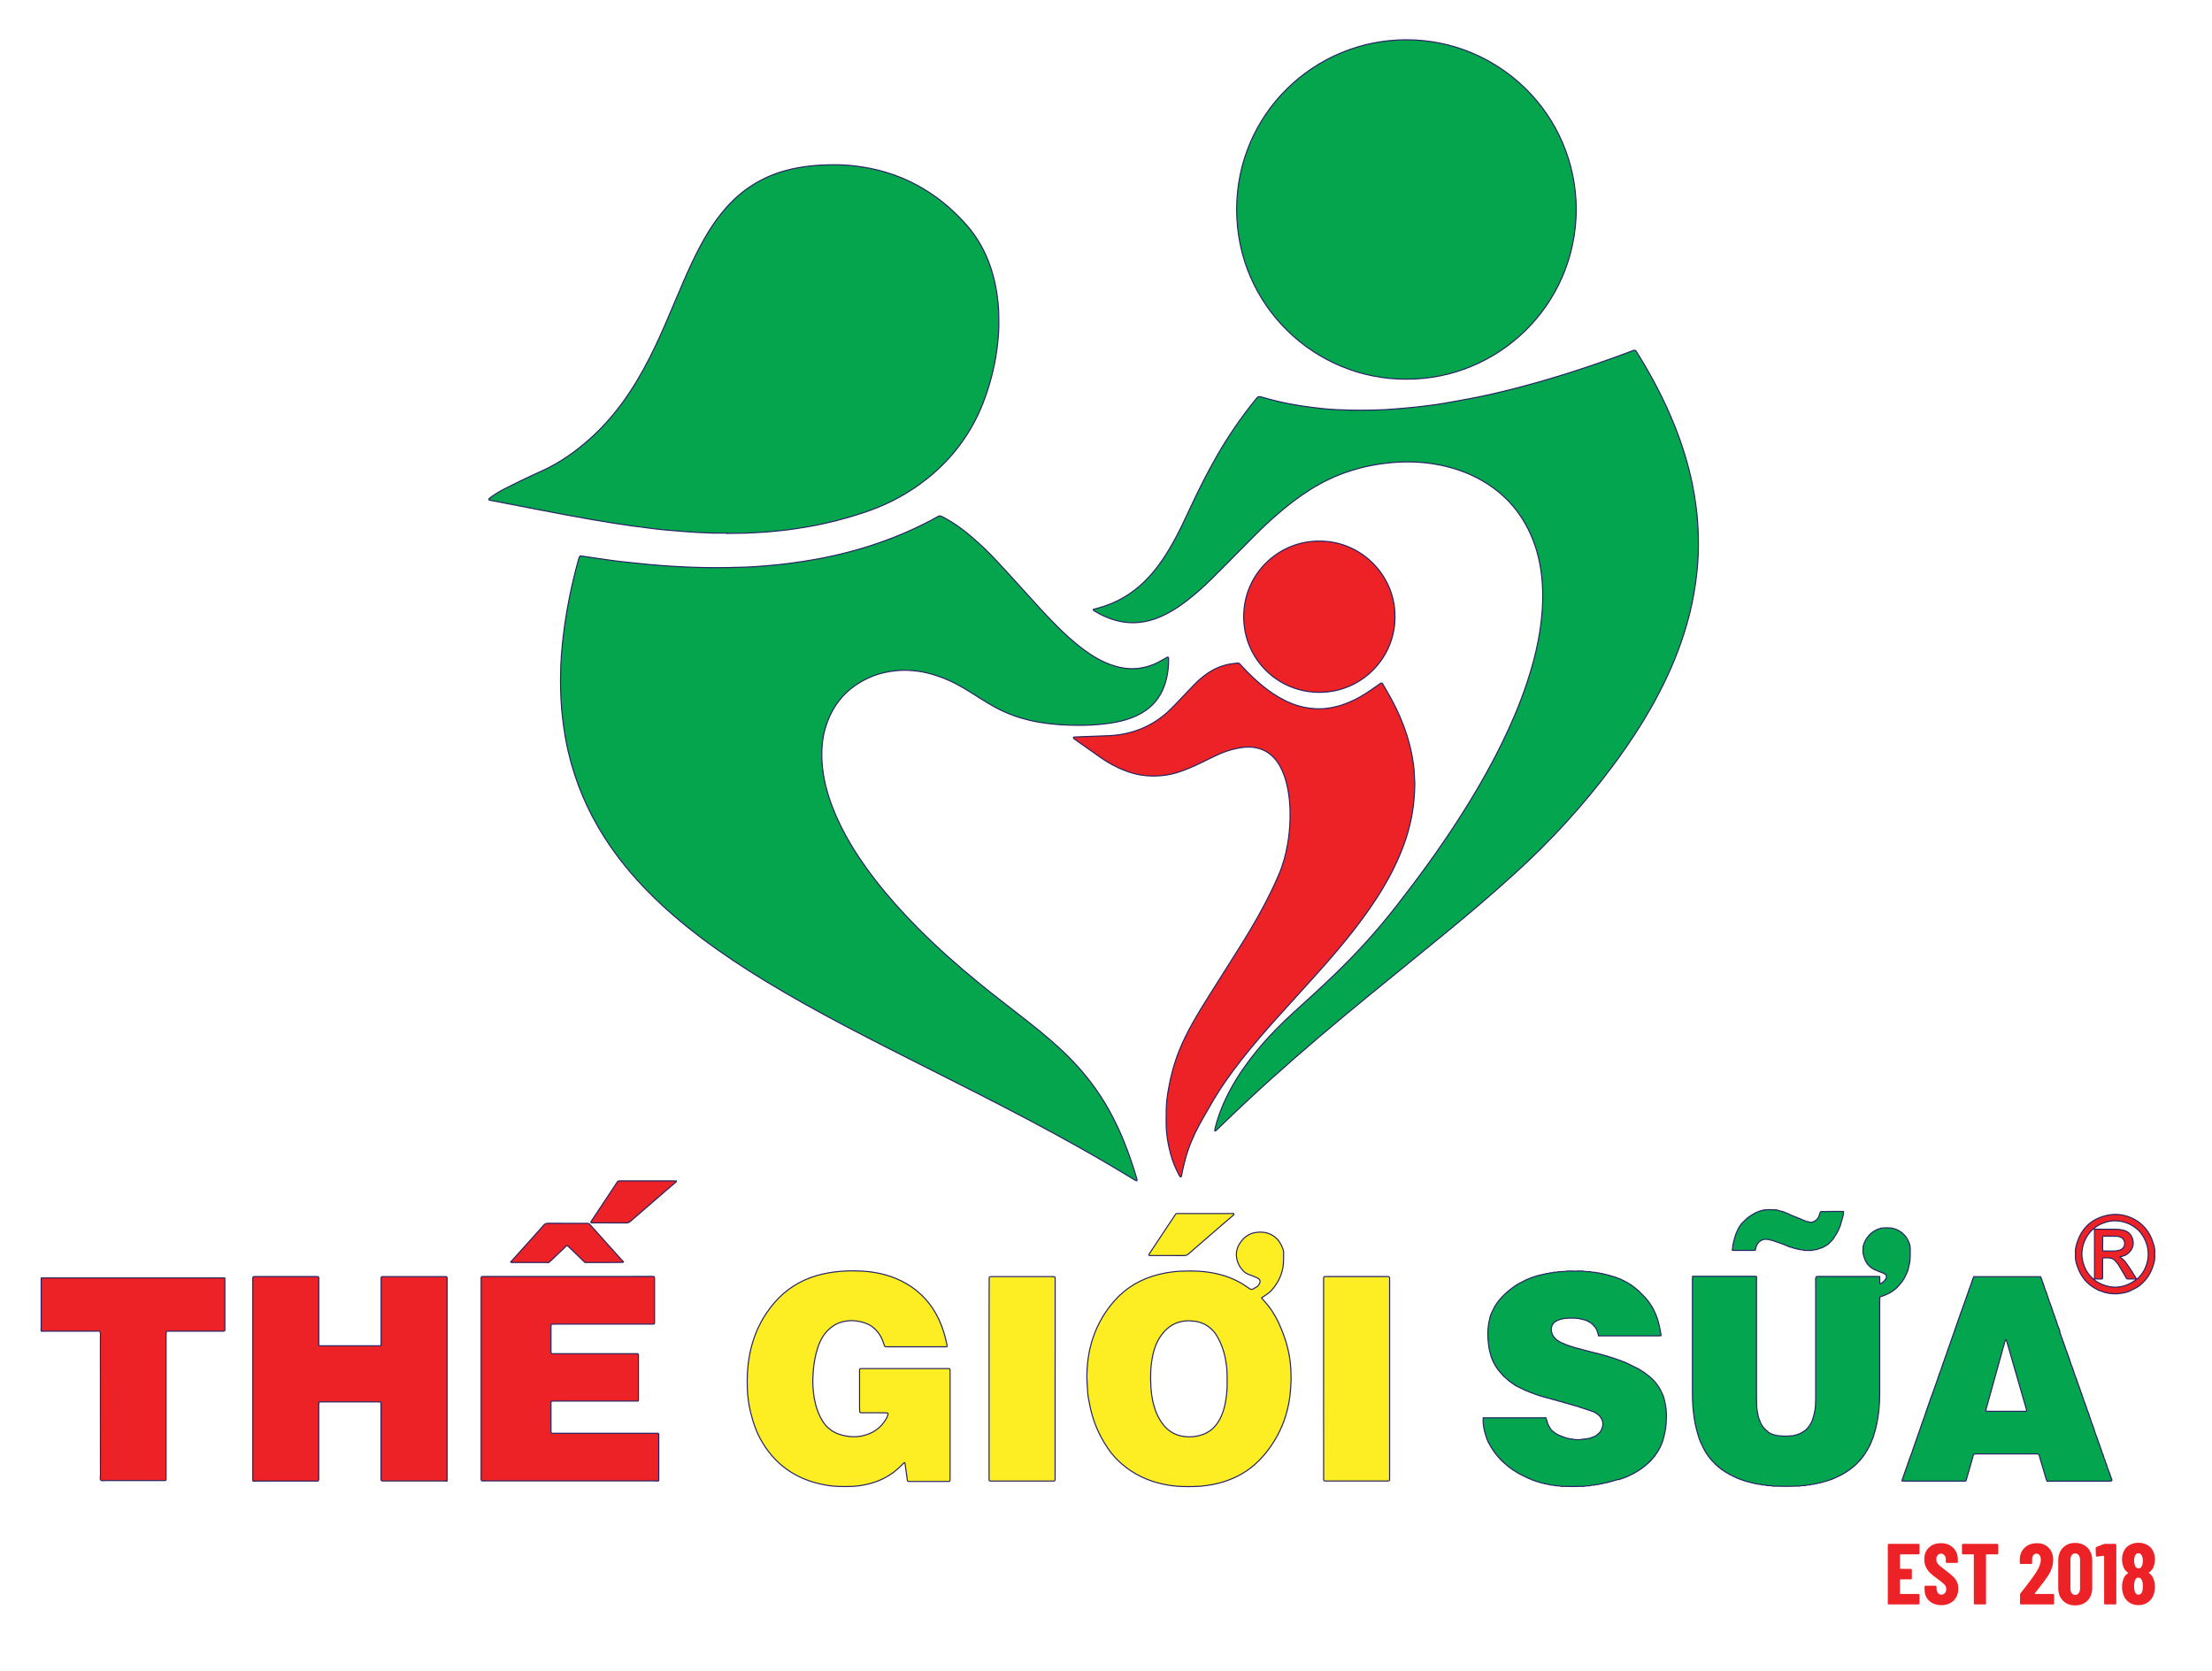 <?xml version="1.0" encoding="UTF-8"?>
<svg xmlns="http://www.w3.org/2000/svg" width="409" height="309" viewBox="0 0 409 309" fill="none">
  <path d="M380.83 246.3C380.83 246.4 380.87 246.5 380.93 246.58L380.91 246.62L380.95 246.65C381.01 246.82 381.06 246.99 381.12 247.15C381.1 247.21 381.12 247.25 381.18 247.28C381.21 247.36 381.23 247.44 381.26 247.51C381.24 247.57 381.26 247.6 381.31 247.63C381.35 247.84 381.42 248.05 381.53 248.24C381.52 248.25 381.51 248.27 381.51 248.28C381.52 248.3 381.54 248.32 381.56 248.34C381.57 248.44 381.59 248.53 381.66 248.61L381.65 248.66L381.69 248.7C381.69 248.81 381.73 248.9 381.79 248.98L381.77 249.02L381.81 249.05C381.88 249.35 381.98 249.64 382.12 249.92C382.09 249.97 382.11 250.01 382.16 250.03C382.19 250.11 382.22 250.2 382.25 250.28C382.24 250.29 382.23 250.31 382.24 250.32C382.25 250.34 382.27 250.36 382.29 250.39C382.32 250.48 382.36 250.56 382.39 250.65L382.38 250.7L382.42 250.74C382.42 250.84 382.45 250.94 382.52 251.02L382.5 251.06L382.54 251.09C382.54 251.2 382.58 251.29 382.65 251.38L382.63 251.42L382.66 251.45C382.82 251.99 383 252.53 383.23 253.05L383.22 253.1L383.26 253.14C383.26 253.25 383.3 253.34 383.36 253.42L383.34 253.46L383.38 253.49C383.54 254.03 383.71 254.57 383.95 255.09C383.92 255.13 383.93 255.16 383.98 255.18C383.98 255.28 384.02 255.37 384.08 255.45L384.06 255.5L384.1 255.53C384.1 255.64 384.14 255.73 384.2 255.82L384.18 255.86L384.22 255.89C384.28 256.06 384.34 256.23 384.4 256.4C384.38 256.46 384.4 256.49 384.45 256.52C384.48 256.6 384.51 256.68 384.53 256.76C384.5 256.81 384.52 256.85 384.57 256.87C384.6 256.95 384.63 257.04 384.66 257.12C384.65 257.13 384.64 257.15 384.64 257.16C384.65 257.18 384.67 257.2 384.69 257.22C384.7 257.32 384.72 257.41 384.79 257.48L384.78 257.53L384.82 257.57C384.82 257.67 384.86 257.77 384.92 257.85L384.9 257.89L384.94 257.92C385 258.09 385.05 258.26 385.11 258.43C385.09 258.49 385.11 258.53 385.17 258.56C385.25 258.89 385.36 259.21 385.51 259.52C385.5 259.53 385.49 259.55 385.49 259.55C385.5 259.57 385.52 259.59 385.54 259.61C385.54 259.71 385.57 259.8 385.64 259.88L385.63 259.93L385.67 259.96C385.83 260.5 386 261.03 386.23 261.55C386.22 261.56 386.21 261.58 386.21 261.59C386.22 261.61 386.24 261.63 386.26 261.65C386.3 261.87 386.37 262.08 386.48 262.28L386.46 262.32L386.5 262.35C386.61 262.77 386.75 263.18 386.93 263.58C386.9 263.63 386.92 263.66 386.97 263.69C386.97 263.78 387 263.87 387.06 263.95C387.05 263.96 387.04 263.98 387.04 263.99C387.05 264.01 387.07 264.03 387.09 264.05C387.12 264.14 387.16 264.23 387.19 264.32L387.17 264.37L387.21 264.4C387.36 264.94 387.54 265.47 387.77 265.99C387.76 266 387.75 266.02 387.75 266.03C387.76 266.05 387.78 266.07 387.8 266.09C387.8 266.19 387.83 266.28 387.9 266.35L387.89 266.4L387.93 266.44C387.93 266.54 387.97 266.63 388.03 266.71L388.01 266.76L388.05 266.79C388.15 267.08 388.25 267.36 388.35 267.65C388.33 267.71 388.35 267.74 388.4 267.77C388.43 267.85 388.46 267.93 388.48 268.01C388.45 268.06 388.47 268.09 388.52 268.12C388.61 268.46 388.71 268.79 388.87 269.1L388.85 269.14L388.89 269.17C388.96 269.47 389.06 269.76 389.2 270.04C389.17 270.09 389.2 270.13 389.24 270.15C389.28 270.37 389.34 270.57 389.46 270.76C389.43 270.8 389.44 270.83 389.49 270.85C389.64 271.39 389.82 271.91 390.05 272.42C390.02 272.47 390.04 272.5 390.09 272.53C390.09 272.62 390.12 272.71 390.18 272.78C390.17 272.79 390.16 272.81 390.16 272.82C390.17 272.84 390.19 272.86 390.21 272.88C390.21 272.98 390.24 273.07 390.31 273.15L390.3 273.2L390.34 273.24C390.34 273.34 390.38 273.44 390.44 273.52L390.42 273.56L390.46 273.59C390.48 273.64 390.49 273.69 390.51 273.74C390.47 273.84 390.41 273.91 390.3 273.92C390.12 273.93 389.94 273.93 389.76 273.93C386.24 273.93 382.71 273.93 379.19 273.93C378.97 273.93 378.75 273.95 378.54 273.96C378.37 273.8 378.35 273.57 378.29 273.36C377.91 272.08 377.54 270.8 377.15 269.53C377.09 269.33 377.1 269.09 376.89 268.95C376.77 268.85 376.62 268.89 376.49 268.89C372.79 268.89 369.09 268.89 365.4 268.89C365.26 268.89 365.12 268.85 365 268.95C364.77 269.18 364.77 269.49 364.71 269.77C364.66 269.8 364.64 269.84 364.66 269.89C364.28 271.21 363.9 272.54 363.52 273.86C363.29 273.95 363.05 273.92 362.81 273.92C359.32 273.92 355.83 273.92 352.34 273.92C352.12 273.92 351.9 273.9 351.68 273.89C351.68 273.84 351.68 273.79 351.68 273.74C351.73 273.71 351.76 273.67 351.74 273.61C351.76 273.54 351.78 273.46 351.81 273.39C351.86 273.36 351.89 273.32 351.87 273.26C351.88 273.21 351.9 273.16 351.91 273.12L351.95 273.09L351.93 273.05C352 272.97 352.03 272.88 352.03 272.77L352.07 272.73L352.06 272.68C352.09 272.59 352.12 272.51 352.16 272.42C352.21 272.4 352.22 272.36 352.19 272.32C352.22 272.24 352.25 272.15 352.28 272.07C352.33 272.04 352.35 272.01 352.32 271.96C352.35 271.88 352.37 271.8 352.4 271.72C352.45 271.69 352.47 271.66 352.45 271.6C352.47 271.52 352.5 271.45 352.52 271.37C352.57 271.34 352.6 271.3 352.58 271.24C352.6 271.19 352.61 271.14 352.62 271.09C352.68 271.03 352.72 270.97 352.7 270.88C352.71 270.83 352.73 270.79 352.74 270.74L352.78 270.71L352.77 270.66C352.84 270.58 352.86 270.49 352.87 270.39C352.91 270.37 352.93 270.34 352.9 270.3C352.96 270.23 352.99 270.14 352.99 270.04C353.04 270.02 353.05 269.98 353.03 269.93C353.06 269.85 353.09 269.77 353.12 269.68C353.17 269.65 353.19 269.62 353.17 269.56C353.2 269.48 353.22 269.4 353.25 269.33C353.3 269.3 353.33 269.26 353.31 269.2C353.33 269.12 353.36 269.05 353.38 268.97C353.43 268.94 353.46 268.9 353.44 268.84C353.45 268.79 353.47 268.75 353.48 268.7C353.54 268.64 353.58 268.57 353.56 268.48C353.57 268.43 353.59 268.39 353.6 268.34L353.64 268.3L353.63 268.25C353.7 268.17 353.72 268.09 353.73 267.99C353.77 267.97 353.79 267.93 353.76 267.89C353.79 267.81 353.82 267.72 353.85 267.64C353.9 267.61 353.92 267.58 353.89 267.53C353.92 267.45 353.95 267.37 353.97 267.29C354.02 267.26 354.04 267.23 354.02 267.17C354.04 267.09 354.07 267.02 354.09 266.94C354.14 266.91 354.17 266.87 354.15 266.81C354.17 266.74 354.19 266.66 354.21 266.59C354.27 266.56 354.29 266.52 354.27 266.45C354.28 266.4 354.3 266.36 354.31 266.31L354.35 266.28L354.33 266.23C354.4 266.15 354.43 266.06 354.43 265.96C354.47 265.94 354.48 265.91 354.46 265.87C354.49 265.78 354.52 265.7 354.56 265.61C354.61 265.59 354.63 265.55 354.6 265.5C354.63 265.42 354.66 265.34 354.69 265.25C354.74 265.22 354.76 265.19 354.73 265.13C354.76 265.05 354.78 264.97 354.81 264.89C354.86 264.86 354.89 264.82 354.86 264.76C354.88 264.68 354.91 264.61 354.93 264.53C354.98 264.5 355.01 264.46 354.99 264.4C355 264.35 355.02 264.3 355.03 264.26C355.09 264.2 355.13 264.13 355.11 264.04C355.12 263.99 355.14 263.95 355.15 263.9L355.19 263.86L355.18 263.81C355.25 263.73 355.27 263.64 355.28 263.54C355.32 263.52 355.34 263.49 355.31 263.44C355.34 263.36 355.37 263.27 355.4 263.19C355.45 263.17 355.47 263.13 355.44 263.08C355.47 263 355.5 262.92 355.52 262.84C355.57 262.81 355.59 262.78 355.57 262.72C355.59 262.64 355.62 262.57 355.64 262.49C355.69 262.46 355.72 262.42 355.7 262.36C355.72 262.29 355.74 262.21 355.77 262.14C355.82 262.11 355.85 262.07 355.83 262C355.88 261.84 355.94 261.67 355.99 261.51C356.03 261.49 356.04 261.46 356.02 261.42C356.08 261.35 356.11 261.26 356.11 261.16C356.16 261.14 356.17 261.1 356.14 261.05C356.17 260.97 356.2 260.88 356.23 260.8C356.28 260.77 356.3 260.74 356.27 260.69C356.3 260.61 356.32 260.53 356.35 260.45C356.4 260.42 356.43 260.39 356.4 260.33C356.42 260.25 356.45 260.18 356.47 260.1C356.52 260.07 356.55 260.03 356.53 259.97C356.55 259.9 356.57 259.82 356.59 259.75C356.65 259.72 356.67 259.68 356.65 259.61C356.66 259.56 356.68 259.52 356.69 259.47L356.73 259.43L356.72 259.38C356.79 259.3 356.81 259.21 356.82 259.11C356.86 259.09 356.88 259.06 356.85 259.01C356.88 258.93 356.91 258.84 356.94 258.76C356.99 258.74 357.01 258.7 356.98 258.65C357.01 258.57 357.04 258.49 357.06 258.41C357.11 258.38 357.13 258.35 357.11 258.29C357.14 258.21 357.16 258.13 357.19 258.06C357.24 258.03 357.27 257.99 357.25 257.93C357.27 257.85 357.29 257.78 357.32 257.7C357.37 257.67 357.4 257.63 357.38 257.57C357.39 257.52 357.41 257.48 357.42 257.43C357.48 257.37 357.52 257.3 357.51 257.21C357.52 257.17 357.54 257.12 357.55 257.08C357.59 257.06 357.6 257.03 357.58 256.99C357.64 256.92 357.67 256.83 357.68 256.73C357.72 256.71 357.74 256.67 357.71 256.63C357.74 256.55 357.77 256.46 357.8 256.38C357.85 256.35 357.87 256.32 357.84 256.27C357.87 256.19 357.89 256.11 357.92 256.03C357.97 256 358 255.96 357.97 255.91C357.99 255.83 358.02 255.76 358.04 255.68C358.09 255.65 358.12 255.61 358.1 255.55C358.12 255.48 358.14 255.4 358.16 255.33C358.22 255.3 358.24 255.26 358.22 255.19C358.27 255.03 358.33 254.86 358.38 254.7C358.42 254.68 358.44 254.65 358.41 254.6C358.44 254.52 358.47 254.43 358.5 254.35C358.55 254.33 358.57 254.29 358.54 254.24C358.57 254.16 358.6 254.08 358.62 254C358.67 253.97 358.69 253.94 358.67 253.88C358.7 253.8 358.72 253.72 358.75 253.65C358.8 253.62 358.83 253.58 358.81 253.52C358.83 253.44 358.86 253.37 358.88 253.29C358.93 253.26 358.96 253.22 358.94 253.15C358.95 253.1 358.97 253.06 358.98 253.01C359.04 252.95 359.08 252.88 359.06 252.79C359.07 252.74 359.09 252.7 359.1 252.65L359.14 252.61L359.13 252.56C359.2 252.48 359.22 252.39 359.23 252.3C359.27 252.28 359.29 252.25 359.26 252.2C359.29 252.12 359.32 252.03 359.35 251.95C359.4 251.92 359.42 251.89 359.39 251.84C359.42 251.76 359.44 251.68 359.47 251.6C359.52 251.57 359.54 251.54 359.52 251.48C359.54 251.4 359.57 251.33 359.59 251.25C359.64 251.22 359.67 251.18 359.65 251.12C359.67 251.05 359.69 250.97 359.71 250.9C359.77 250.87 359.79 250.83 359.77 250.76C359.78 250.71 359.8 250.67 359.81 250.62C359.87 250.56 359.91 250.49 359.9 250.4C359.91 250.36 359.92 250.31 359.94 250.27C359.98 250.25 360 250.22 359.97 250.17C360.04 250.1 360.06 250.01 360.06 249.91C360.11 249.89 360.12 249.85 360.1 249.8C360.13 249.72 360.16 249.64 360.19 249.55C360.24 249.52 360.26 249.49 360.23 249.43C360.26 249.35 360.28 249.27 360.31 249.19C360.36 249.16 360.39 249.12 360.37 249.06C360.39 248.98 360.41 248.91 360.44 248.83C360.49 248.8 360.52 248.76 360.5 248.7C360.51 248.65 360.53 248.61 360.54 248.56C360.6 248.5 360.64 248.43 360.62 248.34C360.63 248.29 360.65 248.25 360.66 248.2L360.7 248.16L360.69 248.11C360.76 248.03 360.78 247.94 360.79 247.85C360.83 247.83 360.85 247.8 360.82 247.75C360.85 247.67 360.88 247.58 360.91 247.5C360.96 247.47 360.98 247.44 360.95 247.39C360.98 247.31 361 247.23 361.03 247.15C361.08 247.12 361.1 247.09 361.08 247.03C361.1 246.95 361.13 246.88 361.15 246.8C361.2 246.77 361.23 246.73 361.21 246.67C361.23 246.6 361.25 246.52 361.28 246.45C361.34 246.42 361.36 246.38 361.34 246.31C361.35 246.26 361.37 246.22 361.38 246.17L361.42 246.14L361.4 246.09C361.47 246.01 361.5 245.92 361.5 245.82C361.54 245.8 361.55 245.77 361.53 245.73C361.6 245.66 361.62 245.57 361.62 245.47C361.67 245.45 361.68 245.41 361.65 245.37C361.68 245.29 361.71 245.21 361.74 245.12C361.79 245.09 361.81 245.06 361.79 245C361.82 244.92 361.84 244.84 361.87 244.76C361.92 244.73 361.95 244.69 361.92 244.63C361.94 244.55 361.97 244.48 361.99 244.4C362.04 244.37 362.07 244.33 362.05 244.27C362.06 244.22 362.08 244.17 362.09 244.12L362.13 244.09L362.11 244.05C362.18 243.97 362.21 243.87 362.21 243.77L362.25 243.73L362.24 243.68C362.31 243.6 362.33 243.51 362.34 243.42C362.38 243.4 362.4 243.37 362.37 243.32C362.4 243.24 362.43 243.15 362.46 243.07C362.51 243.05 362.53 243.01 362.5 242.96C362.53 242.88 362.56 242.8 362.58 242.72C362.63 242.69 362.65 242.66 362.63 242.6C362.66 242.52 362.68 242.44 362.71 242.37C362.76 242.34 362.79 242.3 362.77 242.24C362.79 242.17 362.81 242.09 362.84 242.02C362.89 241.99 362.92 241.95 362.9 241.88C362.92 241.81 362.94 241.73 362.96 241.66C363.02 241.63 363.05 241.58 363.02 241.52C363.03 241.48 363.04 241.43 363.06 241.39L363.1 241.35L363.09 241.3C363.12 241.21 363.15 241.13 363.19 241.04C363.24 241.02 363.25 240.98 363.23 240.93C363.26 240.85 363.29 240.77 363.32 240.68C363.37 240.65 363.39 240.62 363.36 240.56C363.39 240.48 363.41 240.4 363.44 240.32C363.49 240.29 363.52 240.25 363.49 240.2C363.51 240.12 363.54 240.05 363.56 239.97C363.61 239.94 363.64 239.9 363.62 239.84C363.63 239.79 363.65 239.74 363.66 239.7C363.72 239.64 363.76 239.57 363.74 239.48C363.75 239.43 363.77 239.39 363.78 239.34C363.84 239.28 363.88 239.21 363.87 239.12C363.88 239.08 363.89 239.03 363.91 238.99C363.95 238.97 363.97 238.94 363.94 238.89C364 238.82 364.03 238.73 364.03 238.63C364.08 238.61 364.09 238.57 364.07 238.52C364.1 238.44 364.13 238.36 364.16 238.28C364.21 238.25 364.23 238.22 364.21 238.16C364.23 238.08 364.26 238 364.28 237.93C364.33 237.9 364.36 237.86 364.34 237.8C364.36 237.72 364.38 237.65 364.41 237.57C364.46 237.54 364.49 237.5 364.47 237.44C364.49 237.37 364.51 237.29 364.53 237.22C364.59 237.19 364.61 237.15 364.59 237.08C364.6 237.04 364.62 236.99 364.63 236.95C364.67 236.93 364.68 236.9 364.66 236.86C364.72 236.79 364.75 236.7 364.75 236.6C364.79 236.58 364.81 236.54 364.78 236.5C364.85 236.37 364.92 236.24 364.98 236.1C365.2 236.1 365.42 236.11 365.64 236.11C369.29 236.11 372.95 236.11 376.6 236.11C376.84 236.11 377.08 236.12 377.31 236.13C377.38 236.29 377.44 236.45 377.51 236.61C377.48 236.66 377.5 236.7 377.55 236.72C377.59 236.94 377.66 237.14 377.77 237.34L377.76 237.39L377.8 237.43C377.8 237.53 377.84 237.63 377.9 237.71L377.88 237.75L377.92 237.78C378.03 238.2 378.17 238.61 378.36 239.01C378.35 239.02 378.34 239.04 378.35 239.05C378.36 239.07 378.38 239.09 378.4 239.12C378.43 239.21 378.46 239.29 378.49 239.38C378.48 239.39 378.47 239.41 378.47 239.42C378.48 239.44 378.5 239.46 378.52 239.48C378.76 240.26 379.02 241.03 379.33 241.78L379.32 241.83L379.36 241.87C379.36 241.97 379.4 242.07 379.46 242.15L379.44 242.19L379.48 242.22C379.55 242.52 379.65 242.81 379.78 243.08C379.75 243.13 379.78 243.17 379.82 243.2C379.85 243.28 379.88 243.36 379.91 243.45C379.88 243.5 379.9 243.53 379.95 243.56C379.99 243.78 380.06 243.99 380.17 244.18L380.15 244.23L380.19 244.26C380.34 244.8 380.52 245.33 380.75 245.84C380.74 245.85 380.73 245.87 380.73 245.88C380.74 245.9 380.76 245.92 380.78 245.94C380.78 246.04 380.81 246.13 380.88 246.2C380.78 246.25 380.79 246.28 380.83 246.3ZM367.22 260.99C367.37 261 367.52 261.01 367.68 261.01C369.85 261.01 372.03 261.01 374.2 261.01C374.71 261.01 374.83 261.11 374.62 260.42C373.44 256.37 372.27 252.31 371.1 248.25C371.06 248.1 371 247.95 370.95 247.8C370.94 247.76 370.9 247.74 370.85 247.77C370.83 247.78 370.81 247.79 370.81 247.8C370.76 247.93 370.72 248.06 370.68 248.19C370.4 249.19 370.13 250.19 369.85 251.18C369 254.25 368.14 257.32 367.29 260.39C367.26 260.58 367.14 260.76 367.22 260.99Z" fill="#04A54F" stroke="#262262" stroke-width="0.2" stroke-miterlimit="10"></path>
  <path d="M327.09 264.96C327.17 265 327.25 265.04 327.33 265.08C327.39 265.15 327.47 265.2 327.57 265.19H327.58C327.64 265.25 327.71 265.3 327.8 265.28C327.84 265.29 327.89 265.3 327.93 265.31C328.03 265.39 328.15 265.44 328.28 265.41C328.32 265.42 328.36 265.42 328.4 265.43C328.55 265.52 328.7 265.56 328.88 265.52C329.67 265.62 330.47 265.63 331.26 265.53C331.47 265.57 331.66 265.52 331.85 265.42C331.89 265.41 331.94 265.41 331.98 265.4C332.11 265.43 332.22 265.37 332.32 265.3C332.37 265.29 332.41 265.28 332.46 265.26C332.55 265.28 332.62 265.24 332.68 265.17L332.7 265.16C332.8 265.18 332.88 265.12 332.94 265.05C333.08 265.02 333.2 264.95 333.31 264.85C333.36 264.87 333.39 264.85 333.4 264.8L333.42 264.79C333.49 264.79 333.53 264.76 333.56 264.69C333.6 264.66 333.63 264.64 333.67 264.61C333.72 264.62 333.74 264.6 333.75 264.55L333.78 264.53C333.84 264.53 333.88 264.5 333.89 264.44L333.9 264.43C333.97 264.43 334 264.39 334.01 264.32L334.02 264.31C334.09 264.3 334.12 264.27 334.13 264.2L334.14 264.19C334.21 264.18 334.24 264.15 334.25 264.08L334.26 264.07C334.32 264.06 334.35 264.02 334.35 263.96L334.37 263.93C334.42 263.92 334.44 263.9 334.43 263.85C334.46 263.81 334.48 263.78 334.51 263.74C334.57 263.72 334.61 263.68 334.61 263.6L334.62 263.58C334.67 263.57 334.69 263.54 334.68 263.48C334.87 263.22 335.02 262.94 335.1 262.63C335.15 262.61 335.16 262.58 335.13 262.54C335.2 262.47 335.22 262.38 335.22 262.28C335.27 262.26 335.28 262.22 335.25 262.17C335.33 262.07 335.35 261.95 335.35 261.82C335.4 261.79 335.43 261.74 335.4 261.68C335.42 261.56 335.44 261.45 335.47 261.33C335.52 261.3 335.53 261.26 335.49 261.21C335.62 260.77 335.67 260.31 335.69 259.86C335.71 259.4 335.72 258.94 335.72 258.49C335.72 251.38 335.72 244.27 335.72 237.16C335.72 236.96 335.71 236.76 335.7 236.56C335.79 236.07 335.79 236.07 336.29 236.07C336.35 236.07 336.41 236.07 336.47 236.07C339.95 236.07 343.43 236.07 346.9 236.07C347.12 236.07 347.34 236.08 347.56 236.09C347.57 236.49 347.58 236.89 347.59 237.29C347.55 237.42 347.59 237.49 347.73 237.43C347.8 237.4 347.85 237.34 347.91 237.29C348.01 237.25 348.09 237.19 348.16 237.1C348.2 237.11 348.23 237.09 348.23 237.05L348.27 237.02C348.32 237.02 348.35 236.99 348.36 236.93L348.39 236.9C348.44 236.9 348.47 236.87 348.47 236.81C348.5 236.81 348.51 236.79 348.51 236.77L348.55 236.75L348.54 236.71C348.57 236.66 348.6 236.62 348.64 236.57C348.69 236.55 348.72 236.52 348.71 236.46C348.81 236.26 348.86 236.06 348.73 235.85C348.74 235.79 348.71 235.76 348.65 235.76L348.62 235.73C348.62 235.67 348.59 235.64 348.52 235.65L348.48 235.62C348.44 235.54 348.38 235.5 348.29 235.51L348.25 235.49C348.2 235.42 348.14 235.38 348.05 235.4L348.02 235.38H347.99C347.91 235.3 347.81 235.25 347.69 235.27L347.64 235.26C347.56 235.18 347.46 235.13 347.34 235.14C347.26 235.07 347.18 235.02 347.07 235.01C347.02 234.93 346.95 234.9 346.86 234.92L346.84 234.9L346.81 234.91C346.77 234.85 346.71 234.81 346.63 234.83C346.58 234.81 346.54 234.79 346.49 234.77C346.48 234.71 346.44 234.69 346.38 234.7C346.37 234.67 346.35 234.67 346.32 234.67C346.28 234.6 346.23 234.55 346.14 234.56L346.11 234.54C346.1 234.49 346.07 234.46 346.02 234.47C346.01 234.44 345.99 234.43 345.97 234.44C345.94 234.36 345.89 234.31 345.8 234.31C345.65 234.15 345.49 233.99 345.34 233.83V233.79L345.3 233.78C345.3 233.75 345.29 233.74 345.27 233.73C345.28 233.67 345.25 233.64 345.19 233.62L345.18 233.6C345.18 233.53 345.16 233.49 345.09 233.47C345.07 233.43 345.05 233.39 345.03 233.36C345.04 233.3 345.01 233.27 344.96 233.25C344.84 232.92 344.68 232.61 344.58 232.26C344.43 231.72 344.45 231.17 344.48 230.63C344.53 230.6 344.54 230.56 344.5 230.5C344.57 230.39 344.58 230.26 344.59 230.14C344.64 230.11 344.66 230.07 344.64 230.02C344.75 229.78 344.85 229.55 344.96 229.31C345.02 229.28 345.06 229.24 345.05 229.17L345.06 229.15C345.11 229.14 345.13 229.11 345.12 229.06C345.18 228.98 345.24 228.89 345.3 228.81C345.36 228.8 345.39 228.76 345.39 228.7L345.41 228.68C345.46 228.67 345.49 228.64 345.5 228.58L345.53 228.54C345.58 228.54 345.6 228.51 345.6 228.46C345.63 228.46 345.65 228.44 345.65 228.41C345.69 228.41 345.72 228.39 345.72 228.34C345.75 228.34 345.77 228.32 345.77 228.29C345.81 228.29 345.84 228.27 345.84 228.22C345.87 228.22 345.89 228.2 345.89 228.17C345.94 228.17 345.97 228.14 345.97 228.09L346 228.06C346.06 228.06 346.09 228.03 346.1 227.97L346.12 227.96C346.19 227.96 346.23 227.92 346.24 227.86C346.62 227.62 347.01 227.4 347.44 227.25C347.58 227.27 347.69 227.22 347.8 227.14C347.84 227.13 347.88 227.13 347.92 227.12C348.52 227.06 349.12 227.06 349.72 227.11C349.76 227.12 349.81 227.12 349.85 227.13C349.96 227.2 350.07 227.25 350.2 227.23C350.24 227.24 350.28 227.25 350.32 227.26C350.39 227.32 350.46 227.37 350.56 227.35C350.76 227.44 350.95 227.53 351.15 227.62C351.17 227.68 351.21 227.72 351.28 227.71L351.31 227.73L351.34 227.77H351.39C351.43 227.8 351.47 227.83 351.51 227.86C351.53 227.92 351.57 227.96 351.64 227.96L351.65 227.97C351.66 228.03 351.7 228.06 351.76 228.06L351.79 228.09C351.8 228.14 351.83 228.17 351.88 228.17L351.92 228.21C351.92 228.26 351.95 228.29 352 228.29C352 228.32 352.01 228.33 352.04 228.33C352.04 228.38 352.07 228.41 352.12 228.41L352.15 228.45C352.15 228.51 352.18 228.54 352.24 228.55L352.26 228.57C352.26 228.64 352.29 228.67 352.36 228.69C352.47 228.86 352.58 229.02 352.69 229.19V229.24L352.73 229.27L352.74 229.29C352.73 229.39 352.78 229.45 352.85 229.51C352.87 229.56 352.9 229.61 352.92 229.66C352.9 229.71 352.92 229.74 352.96 229.77C352.99 229.86 353.03 229.95 353.06 230.03L353.05 230.08L353.09 230.12C353.2 230.5 353.22 230.89 353.21 231.29C353.2 232.04 353.22 232.79 353.1 233.53C353.01 234.08 352.84 234.6 352.71 235.14C352.65 235.16 352.63 235.21 352.65 235.27C352.48 235.63 352.3 236 352.13 236.36C352.08 236.37 352.05 236.41 352.06 236.46C352.04 236.5 352.02 236.54 352 236.58C351.94 236.6 351.91 236.64 351.91 236.7C351.82 236.83 351.73 236.95 351.65 237.08C351.59 237.09 351.56 237.12 351.57 237.18L351.54 237.22C351.49 237.22 351.48 237.25 351.48 237.29C351.45 237.33 351.42 237.37 351.39 237.41C351.32 237.42 351.29 237.46 351.29 237.53C351.25 237.58 351.21 237.63 351.16 237.68C351.1 237.69 351.07 237.72 351.07 237.78L351.04 237.81C350.98 237.81 350.95 237.84 350.96 237.9C350.93 237.9 350.92 237.91 350.92 237.94C350.87 237.94 350.84 237.97 350.84 238.02C350.81 238.02 350.8 238.04 350.8 238.06C350.75 238.06 350.72 238.09 350.72 238.14C350.69 238.14 350.68 238.16 350.68 238.18C350.63 238.18 350.6 238.21 350.6 238.26C350.57 238.26 350.56 238.27 350.56 238.3C350.5 238.3 350.48 238.32 350.47 238.38L350.43 238.41C350.37 238.41 350.34 238.44 350.33 238.49C350.28 238.53 350.23 238.57 350.18 238.61C350.09 238.61 350.04 238.66 350 238.74C349.97 238.73 349.96 238.74 349.95 238.77C349.89 238.76 349.86 238.79 349.85 238.84L349.82 238.86C349.73 238.85 349.68 238.9 349.64 238.98C349.61 238.97 349.6 238.98 349.59 239.01C349.53 239 349.49 239.02 349.48 239.08C349.19 239.22 348.91 239.36 348.62 239.49C348.54 239.47 348.48 239.51 348.43 239.58L348.38 239.59C348.29 239.57 348.22 239.6 348.16 239.68C348.11 239.69 348.06 239.71 348.01 239.72C347.92 239.7 347.85 239.73 347.8 239.8L347.77 239.81C347.68 239.81 347.59 239.8 347.59 239.93C347.58 240.17 347.56 240.41 347.56 240.64C347.56 246.22 347.56 251.8 347.56 257.38C347.56 258.74 347.51 260.09 347.33 261.44C347.16 262.75 346.91 264.03 346.5 265.29C346.48 265.36 346.47 265.45 346.45 265.52C346.4 265.54 346.38 265.58 346.4 265.64C346.38 265.72 346.35 265.8 346.33 265.88C346.27 265.9 346.25 265.94 346.27 266C346.25 266.07 346.22 266.15 346.2 266.22C346.14 266.25 346.12 266.3 346.13 266.36C346.03 266.59 345.93 266.83 345.84 267.06C345.78 267.08 345.75 267.13 345.77 267.2C345.76 267.24 345.74 267.27 345.73 267.31C345.67 267.33 345.64 267.37 345.66 267.44C345.64 267.48 345.63 267.51 345.61 267.55C345.54 267.57 345.52 267.62 345.53 267.68L345.52 267.71C345.45 267.76 345.4 267.82 345.41 267.91C345.24 268.19 345.07 268.48 344.91 268.76C344.85 268.77 344.82 268.81 344.83 268.88L344.81 268.92C344.77 268.92 344.75 268.95 344.76 268.99C344.7 269.08 344.63 269.17 344.57 269.26C344.52 269.27 344.49 269.3 344.49 269.36C344.46 269.37 344.45 269.38 344.45 269.41L344.41 269.42V269.46C344.34 269.55 344.27 269.64 344.2 269.73C344.14 269.74 344.11 269.77 344.11 269.83L344.08 269.87C344.03 269.87 344 269.9 344 269.96C343.97 269.96 343.96 269.98 343.96 270.01C343.91 270.01 343.89 270.04 343.9 270.08C343.87 270.09 343.85 270.11 343.85 270.14L343.81 270.15V270.19C343.62 270.39 343.42 270.59 343.23 270.79C343.16 270.79 343.13 270.83 343.12 270.89C343.08 270.93 343.04 270.96 343 271H342.96L342.95 271.04C342.92 271.04 342.9 271.06 342.89 271.09C342.84 271.09 342.82 271.11 342.82 271.15C342.79 271.15 342.78 271.16 342.77 271.19C342.72 271.19 342.69 271.21 342.69 271.27L342.65 271.3C342.59 271.3 342.56 271.32 342.55 271.38C342.5 271.42 342.45 271.46 342.4 271.51C342.31 271.51 342.26 271.56 342.23 271.64C342.2 271.64 342.18 271.65 342.17 271.68C342.12 271.67 342.09 271.7 342.09 271.75C342.03 271.79 341.98 271.83 341.92 271.87C341.83 271.87 341.78 271.92 341.74 271.99C341.71 271.98 341.7 271.99 341.69 272.02C341.63 272.01 341.6 272.04 341.59 272.09L341.56 272.11C341.47 272.1 341.42 272.15 341.38 272.23C341.35 272.22 341.34 272.23 341.33 272.26C341.27 272.25 341.24 272.28 341.23 272.33C341.14 272.38 341.05 272.43 340.97 272.48C340.88 272.47 340.83 272.52 340.79 272.59C340.76 272.58 340.74 272.59 340.73 272.62C340.67 272.61 340.64 272.63 340.62 272.69C340.17 272.91 339.73 273.12 339.28 273.34C339.19 273.32 339.14 273.36 339.09 273.43L339.04 273.45C338.95 273.43 338.88 273.46 338.83 273.54C338.78 273.56 338.73 273.57 338.68 273.59C338.6 273.57 338.54 273.61 338.49 273.67L338.44 273.68C338.32 273.66 338.22 273.7 338.13 273.79L338.1 273.78L338.08 273.8C337.96 273.78 337.86 273.82 337.77 273.91L337.72 273.92C337.6 273.9 337.49 273.94 337.4 274.02L337.36 274.03C337.23 274.01 337.12 274.03 337.03 274.13C336.98 274.14 336.93 274.15 336.88 274.16C336.76 274.14 336.65 274.16 336.56 274.25C336.51 274.26 336.46 274.27 336.4 274.28C336.24 274.25 336.1 274.29 335.98 274.38L335.93 274.39C335.73 274.37 335.55 274.4 335.38 274.5L335.33 274.51C335.13 274.49 334.94 274.51 334.77 274.61C334.72 274.62 334.66 274.62 334.61 274.63C334.34 274.6 334.08 274.64 333.82 274.74L333.77 274.75C333.38 274.73 333 274.76 332.62 274.86H332.57C332.53 274.85 332.49 274.84 332.45 274.84C331.02 274.9 329.59 274.9 328.17 274.85C328.13 274.85 328.09 274.86 328.05 274.87C327.99 274.87 327.94 274.86 327.88 274.86C327.5 274.76 327.12 274.73 326.73 274.75L326.68 274.74C326.43 274.65 326.17 274.6 325.9 274.63C325.84 274.62 325.79 274.62 325.73 274.61C325.56 274.51 325.37 274.49 325.18 274.51C325.13 274.5 325.07 274.5 325.02 274.49C324.89 274.4 324.74 274.37 324.58 274.4C324.53 274.39 324.47 274.38 324.42 274.37C324.29 274.27 324.14 274.25 323.98 274.27L323.93 274.26C323.8 274.16 323.66 274.13 323.5 274.15L323.45 274.14C323.36 274.06 323.26 274.02 323.14 274.04C323.09 274.03 323.04 274.02 322.99 274.01C322.9 273.92 322.79 273.89 322.66 273.91L322.62 273.9C322.53 273.81 322.43 273.77 322.3 273.79L322.26 273.78C322.18 273.69 322.07 273.65 321.95 273.67L321.91 273.66C321.86 273.59 321.8 273.55 321.71 273.57C321.57 273.52 321.44 273.47 321.3 273.42C321.25 273.35 321.19 273.31 321.1 273.33L321.08 273.31H321.05C321.01 273.25 320.96 273.2 320.88 273.22C320.51 273.04 320.15 272.86 319.78 272.68C319.77 272.62 319.73 272.6 319.67 272.61C319.66 272.58 319.64 272.58 319.61 272.58C319.57 272.51 319.52 272.46 319.43 272.47C319.34 272.42 319.25 272.37 319.17 272.32C319.16 272.26 319.13 272.24 319.07 272.25C319.06 272.22 319.04 272.21 319.01 272.22C318.97 272.15 318.92 272.09 318.83 272.1L318.8 272.08C318.79 272.03 318.76 272 318.7 272.01C318.69 271.98 318.67 271.97 318.65 271.98C318.62 271.91 318.56 271.85 318.47 271.86L318.44 271.84C318.43 271.78 318.4 271.75 318.34 271.76C318.33 271.74 318.32 271.73 318.29 271.73C318.29 271.69 318.27 271.67 318.22 271.67C318.18 271.64 318.14 271.61 318.1 271.59C318.09 271.52 318.05 271.5 317.99 271.5C317.94 271.46 317.88 271.41 317.83 271.37C317.82 271.32 317.8 271.29 317.74 271.29C317.73 271.26 317.72 271.25 317.69 271.25C317.69 271.2 317.66 271.18 317.62 271.19C317.61 271.16 317.59 271.14 317.56 271.14C317.53 271.06 317.49 271.01 317.4 271C317.12 270.72 316.83 270.44 316.55 270.15C316.55 270.08 316.51 270.04 316.45 270.03C316.42 269.99 316.39 269.95 316.36 269.92L316.35 269.87L316.3 269.85C316.3 269.82 316.29 269.81 316.27 269.81C316.27 269.75 316.25 269.72 316.19 269.71C316.15 269.66 316.11 269.61 316.06 269.56C316.06 269.49 316.03 269.45 315.97 269.44C315.94 269.4 315.92 269.36 315.89 269.32C315.9 269.27 315.88 269.25 315.83 269.24C315.76 269.15 315.7 269.05 315.63 268.96V268.91L315.58 268.89L315.56 268.85C315.57 268.79 315.54 268.75 315.48 268.73C315.43 268.65 315.38 268.56 315.33 268.48C315.34 268.41 315.31 268.37 315.25 268.36C315.23 268.32 315.21 268.28 315.19 268.24C315.2 268.18 315.17 268.15 315.12 268.13C314.91 267.69 314.69 267.25 314.48 266.8C314.5 266.74 314.47 266.7 314.41 266.67C314.35 266.51 314.29 266.36 314.24 266.2C314.26 266.14 314.24 266.09 314.18 266.07C314.01 265.48 313.82 264.89 313.67 264.29C313.36 263.09 313.18 261.88 313.06 260.64C312.95 259.53 312.93 258.41 312.93 257.3C312.93 250.43 312.93 243.56 312.93 236.69C312.93 236.47 312.95 236.25 312.96 236.04C316.71 236.04 320.46 236.04 324.2 236.04C324.4 236.04 324.6 236.02 324.79 236.1C324.78 236.3 324.78 236.5 324.78 236.7C324.78 243.93 324.78 251.16 324.78 258.39C324.78 259.29 324.78 260.18 324.93 261.07C325.03 261.64 325.12 262.21 325.38 262.73C325.35 262.78 325.37 262.81 325.42 262.83C325.51 263.14 325.64 263.43 325.85 263.68C325.84 263.73 325.86 263.76 325.91 263.77L325.92 263.79C325.91 263.86 325.95 263.9 326.02 263.92C326.06 264.02 326.12 264.1 326.21 264.16C326.21 264.21 326.23 264.23 326.27 264.23C326.27 264.26 326.28 264.27 326.31 264.27C326.31 264.32 326.34 264.34 326.39 264.35C326.39 264.38 326.41 264.39 326.43 264.39C326.43 264.43 326.45 264.45 326.5 264.45C326.56 264.54 326.64 264.61 326.74 264.64C326.76 264.7 326.8 264.74 326.86 264.73L326.88 264.74C326.93 264.91 326.99 264.97 327.09 264.96Z" fill="#04A54F" stroke="#262262" stroke-width="0.2" stroke-miterlimit="10"></path>
  <path d="M337.62 224.06C338.38 224.05 339.13 224.05 339.89 224.04C340.22 224.05 340.54 224.05 340.87 224.06C340.91 224.5 340.77 224.91 340.66 225.33C340.53 225.82 340.37 226.31 340.23 226.8C340.17 226.82 340.15 226.87 340.17 226.93C340.07 227.16 339.97 227.4 339.87 227.63C339.8 227.65 339.78 227.7 339.79 227.77L339.78 227.8C339.71 227.85 339.66 227.91 339.67 228C339.46 228.33 339.26 228.66 339.05 228.99C339 229 338.97 229.03 338.98 229.09C338.95 229.1 338.94 229.11 338.95 229.14C338.88 229.17 338.82 229.22 338.82 229.31C338.54 229.6 338.25 229.88 337.97 230.17C337.88 230.16 337.82 230.21 337.78 230.29L337.73 230.31C337.67 230.3 337.63 230.32 337.62 230.38C337.58 230.4 337.53 230.42 337.49 230.45C337.44 230.44 337.41 230.46 337.4 230.51C337.23 230.6 337.06 230.68 336.89 230.77C336.77 230.75 336.66 230.79 336.58 230.88L336.54 230.89C336.42 230.87 336.31 230.91 336.23 231L336.18 231.01C336.06 230.99 335.96 231.03 335.87 231.12L335.82 231.13C335.59 231.11 335.36 231.13 335.15 231.24C335.09 231.25 335.04 231.25 334.98 231.26C334.51 231.26 334.04 231.26 333.58 231.25L333.53 231.24C333.36 231.16 333.18 231.11 332.99 231.14C332.93 231.13 332.88 231.12 332.82 231.12C332.69 231.03 332.55 231 332.39 231.02C332.34 231.01 332.28 231 332.23 230.99C332.14 230.91 332.03 230.88 331.91 230.9C331.86 230.89 331.8 230.88 331.75 230.87C331.66 230.78 331.55 230.75 331.43 230.77L331.41 230.75L331.38 230.76C331.29 230.68 331.19 230.64 331.07 230.66L331.04 230.64L331.01 230.65C330.93 230.57 330.83 230.52 330.71 230.54L330.67 230.53C330.62 230.46 330.56 230.42 330.48 230.44C330.35 230.37 330.23 230.29 330.08 230.28C330.03 230.21 329.97 230.17 329.88 230.19C329.75 230.13 329.62 230.04 329.47 230.04C329.39 229.95 329.28 229.91 329.16 229.92L329.13 229.91C329.08 229.84 329.02 229.8 328.93 229.83C328.88 229.82 328.83 229.8 328.78 229.79C328.73 229.72 328.66 229.69 328.57 229.71C328.52 229.7 328.47 229.68 328.42 229.67C328.37 229.6 328.3 229.57 328.21 229.59C328.16 229.58 328.11 229.57 328.06 229.55C327.97 229.45 327.86 229.43 327.73 229.45C327.73 229.45 327.68 229.44 327.69 229.44C327.6 229.36 327.5 229.32 327.38 229.35C327.32 229.34 327.27 229.33 327.22 229.32C327.09 229.22 326.94 229.19 326.78 229.22C326.69 229.22 326.6 229.22 326.51 229.21C326.31 229.18 326.12 229.17 325.95 229.31L325.91 229.32C325.79 229.3 325.69 229.35 325.62 229.44C325.59 229.43 325.57 229.44 325.56 229.47C325.5 229.46 325.47 229.48 325.46 229.54C325.29 229.62 325.16 229.75 325.07 229.92C325.01 229.93 324.98 229.97 324.99 230.03L324.97 230.07C324.89 230.11 324.85 230.17 324.86 230.27C324.69 230.55 324.6 230.86 324.58 231.19C324.41 231.26 324.23 231.25 324.05 231.25C322.96 231.25 321.87 231.25 320.78 231.25C320.62 231.25 320.47 231.23 320.31 231.22C320.35 230.87 320.38 230.52 320.42 230.17C320.47 230.14 320.48 230.1 320.45 230.05C320.52 229.94 320.54 229.81 320.54 229.68C320.58 229.65 320.6 229.62 320.56 229.58C320.64 229.47 320.66 229.34 320.66 229.21C320.71 229.18 320.73 229.15 320.69 229.09C320.77 228.99 320.78 228.87 320.79 228.75C320.85 228.72 320.87 228.67 320.85 228.61C320.87 228.53 320.89 228.46 320.91 228.38C320.96 228.35 320.99 228.31 320.96 228.25C320.98 228.2 320.99 228.15 321.01 228.1C321.07 228.04 321.11 227.98 321.1 227.89C321.23 227.61 321.37 227.34 321.5 227.06C321.56 227.04 321.6 226.99 321.59 226.92L321.6 226.9C321.65 226.89 321.67 226.86 321.65 226.81C321.68 226.77 321.7 226.73 321.73 226.69C321.79 226.67 321.83 226.63 321.83 226.56L321.84 226.54C321.9 226.53 321.93 226.49 321.93 226.43L321.96 226.39L322 226.37V226.32C322.35 225.98 322.69 225.64 323.04 225.3C323.09 225.3 323.12 225.28 323.13 225.23L323.16 225.21C323.23 225.21 323.26 225.18 323.28 225.12C323.36 225.06 323.44 225 323.52 224.95C323.57 224.95 323.61 224.93 323.62 224.88L323.64 224.87C323.71 224.87 323.75 224.83 323.78 224.77C323.86 224.72 323.93 224.68 324.01 224.63C324.11 224.64 324.17 224.58 324.22 224.51L324.24 224.5C324.31 224.51 324.35 224.47 324.38 224.41C324.57 224.32 324.77 224.23 324.96 224.14C325.06 224.16 325.13 224.11 325.2 224.04C325.24 224.03 325.28 224.02 325.32 224C325.42 224.02 325.49 223.97 325.56 223.92C325.6 223.91 325.64 223.9 325.68 223.89C325.81 223.91 325.92 223.86 326.03 223.79C326.07 223.78 326.12 223.78 326.16 223.77C326.92 223.7 327.68 223.7 328.44 223.76C328.52 223.77 328.59 223.78 328.67 223.8C328.74 223.87 328.82 223.9 328.92 223.88C328.96 223.89 329.01 223.9 329.05 223.91C329.15 223.98 329.26 224.04 329.4 224.01C329.43 224.03 329.47 224.04 329.51 224.03C329.58 224.1 329.66 224.14 329.76 224.12C329.79 224.15 329.83 224.16 329.87 224.15C329.94 224.22 330.02 224.27 330.12 224.25H330.13C330.19 224.31 330.26 224.36 330.35 224.35C330.55 224.44 330.75 224.53 330.95 224.62C331.01 224.69 331.09 224.74 331.19 224.73H331.2C331.26 224.79 331.33 224.84 331.42 224.83C331.45 224.86 331.49 224.87 331.53 224.86C331.6 224.94 331.67 224.98 331.78 224.97H331.79C331.85 225.03 331.92 225.08 332.02 225.07C332.14 225.12 332.26 225.17 332.39 225.21C332.45 225.28 332.52 225.33 332.62 225.31C332.74 225.36 332.86 225.4 332.98 225.45C333.05 225.52 333.12 225.57 333.22 225.56H333.23C333.29 225.62 333.36 225.67 333.45 225.66C333.57 225.71 333.69 225.76 333.81 225.81C333.91 225.91 334.03 225.95 334.17 225.91C334.21 225.92 334.25 225.92 334.29 225.93C334.64 226.08 334.99 226.13 335.34 225.92H335.35C335.45 225.94 335.52 225.88 335.58 225.81C336.05 225.54 336.29 225.11 336.43 224.61C336.47 224.59 336.49 224.56 336.46 224.51C336.54 224.41 336.56 224.29 336.56 224.16C336.69 224.06 336.84 224.06 337 224.05C337.2 224.09 337.41 224.13 337.62 224.06Z" fill="#04A54F" stroke="#262262" stroke-width="0.2" stroke-miterlimit="10"></path>
  <path d="M298.96 273.69C298.91 273.7 298.86 273.71 298.81 273.73C298.69 273.71 298.59 273.75 298.51 273.83L298.48 273.82L298.46 273.84C298.34 273.82 298.23 273.85 298.14 273.94L298.1 273.95C297.94 273.93 297.8 273.97 297.67 274.07L297.62 274.08C297.46 274.06 297.33 274.1 297.2 274.19L297.17 274.18L297.14 274.2C296.98 274.18 296.84 274.21 296.71 274.31L296.66 274.32C296.5 274.3 296.35 274.32 296.22 274.42C296.17 274.43 296.12 274.44 296.06 274.44C295.9 274.42 295.75 274.44 295.62 274.53C295.57 274.54 295.52 274.54 295.47 274.55C295.27 274.53 295.09 274.55 294.91 274.65C294.86 274.66 294.8 274.66 294.75 274.67C294.48 274.64 294.22 274.68 293.97 274.78L293.92 274.79C293.53 274.77 293.15 274.81 292.77 274.9H292.72C292.58 274.9 292.44 274.88 292.31 274.89C291.26 274.93 290.21 274.94 289.16 274.89C289.04 274.88 288.92 274.9 288.81 274.9C288.75 274.9 288.7 274.89 288.64 274.89C288.3 274.79 287.96 274.76 287.61 274.78L287.56 274.77C287.35 274.68 287.12 274.64 286.89 274.67C286.84 274.66 286.78 274.66 286.73 274.65C286.56 274.55 286.37 274.52 286.17 274.54C286.17 274.54 286.12 274.53 286.13 274.53C286 274.44 285.86 274.4 285.7 274.43C285.65 274.42 285.6 274.41 285.54 274.4C285.45 274.32 285.34 274.29 285.22 274.31C285.17 274.3 285.12 274.29 285.06 274.28C284.97 274.19 284.86 274.16 284.73 274.18L284.71 274.16L284.68 274.17C284.59 274.09 284.5 274.05 284.38 274.07C284.33 274.06 284.28 274.05 284.23 274.03C284.18 273.96 284.11 273.93 284.02 273.95C283.97 273.94 283.92 273.92 283.87 273.91C283.82 273.84 283.75 273.8 283.67 273.83C283.62 273.82 283.57 273.8 283.52 273.79C283.47 273.71 283.4 273.68 283.31 273.7L283.29 273.68H283.26C283.18 273.59 283.08 273.55 282.96 273.56L282.93 273.55C282.88 273.48 282.81 273.44 282.72 273.46L282.7 273.44H282.67C282.63 273.38 282.57 273.33 282.49 273.35C281.97 273.09 281.44 272.83 280.92 272.58C280.91 272.52 280.87 272.5 280.81 272.51L280.79 272.49H280.76C280.72 272.42 280.67 272.37 280.58 272.38C280.5 272.33 280.41 272.28 280.33 272.23C280.32 272.17 280.28 272.14 280.22 272.15L280.17 272.13C280.13 272.05 280.08 272 279.98 272.01L279.95 271.99C279.94 271.93 279.91 271.91 279.85 271.92C279.84 271.89 279.83 271.89 279.8 271.89C279.76 271.81 279.71 271.76 279.62 271.77C279.47 271.62 279.3 271.5 279.11 271.4C279.1 271.34 279.07 271.31 279.01 271.32L278.97 271.29C278.97 271.24 278.94 271.21 278.89 271.22C278.88 271.19 278.87 271.18 278.84 271.18C278.81 271.1 278.76 271.05 278.67 271.05C278.56 270.91 278.42 270.79 278.26 270.69C278.26 270.63 278.23 270.61 278.17 270.61L278.13 270.58C278.13 270.53 278.1 270.5 278.05 270.5C278.05 270.47 278.03 270.46 278.01 270.46C278.01 270.41 277.98 270.39 277.93 270.39C277.93 270.36 277.91 270.35 277.88 270.34C277.88 270.29 277.86 270.27 277.81 270.27C277.81 270.24 277.79 270.22 277.76 270.22C277.76 270.17 277.74 270.15 277.69 270.15C277.69 270.12 277.67 270.1 277.64 270.1C277.64 270.05 277.62 270.03 277.57 270.03C277.57 270 277.55 269.98 277.52 269.98C277.52 269.93 277.5 269.91 277.45 269.91C277.45 269.88 277.43 269.86 277.4 269.86C277.4 269.81 277.38 269.78 277.33 269.78C277.33 269.75 277.32 269.74 277.29 269.74C277.29 269.68 277.26 269.66 277.21 269.65L277.18 269.62C277.18 269.56 277.15 269.53 277.09 269.53C277.03 269.42 276.95 269.32 276.85 269.25C276.85 269.18 276.82 269.14 276.75 269.13C276.72 269.09 276.69 269.05 276.66 269.01L276.65 268.96L276.6 268.94L276.57 268.9C276.57 268.84 276.55 268.81 276.49 268.8C276.42 268.71 276.35 268.62 276.29 268.53V268.49L276.25 268.47C276.26 268.44 276.25 268.43 276.22 268.42C276.23 268.36 276.2 268.33 276.14 268.31L276.13 268.29C276.13 268.22 276.11 268.18 276.04 268.17C276.02 268.13 275.99 268.09 275.97 268.05C275.98 268 275.95 267.97 275.9 267.96L275.89 267.94C275.9 267.87 275.87 267.83 275.8 267.81C275.78 267.77 275.76 267.74 275.74 267.7C275.75 267.64 275.72 267.61 275.67 267.59C275.62 267.51 275.57 267.42 275.53 267.34C275.54 267.27 275.51 267.23 275.45 267.21C275.43 267.17 275.42 267.14 275.4 267.1C275.41 267.04 275.39 266.99 275.32 266.98C275.3 266.94 275.29 266.9 275.27 266.87C275.28 266.81 275.26 266.77 275.2 266.75C275.19 266.71 275.17 266.67 275.16 266.64C275.17 266.58 275.15 266.53 275.09 266.51C275.09 266.47 275.08 266.43 275.05 266.4C275.06 266.33 275.04 266.28 274.98 266.26C274.78 265.63 274.54 265.02 274.42 264.37C274.29 263.66 274.17 262.96 274.24 262.23C274.28 262.22 274.32 262.21 274.36 262.2C274.5 262.21 274.64 262.22 274.78 262.22C278.29 262.22 281.8 262.22 285.3 262.22C285.44 262.22 285.58 262.21 285.72 262.2C285.76 262.21 285.81 262.22 285.85 262.22C286 262.44 285.92 262.74 286.08 262.96L286.06 263L286.1 263.03C286.12 263.22 286.19 263.38 286.29 263.53C286.27 263.58 286.29 263.61 286.34 263.63C286.36 263.68 286.39 263.72 286.41 263.77C286.39 263.82 286.41 263.85 286.46 263.87L286.47 263.88C286.47 263.95 286.5 264 286.57 264.03C286.74 264.37 286.98 264.64 287.3 264.84C287.32 264.91 287.35 264.94 287.42 264.94L287.44 264.95C287.45 265 287.49 265.03 287.54 265.03C287.57 265.05 287.61 265.07 287.64 265.09C287.67 265.15 287.71 265.19 287.78 265.18L287.8 265.19C287.86 265.26 287.92 265.32 288.02 265.31H288.03C288.09 265.38 288.16 265.43 288.26 265.42L288.28 265.43C288.34 265.5 288.4 265.55 288.5 265.53C288.62 265.58 288.74 265.62 288.86 265.67C288.93 265.73 289 265.78 289.09 265.76C289.13 265.77 289.17 265.78 289.21 265.79C289.28 265.86 289.35 265.9 289.45 265.88C289.49 265.89 289.53 265.9 289.57 265.91C289.68 265.99 289.79 266.04 289.93 266.01C289.97 266.02 290.01 266.02 290.05 266.03C290.2 266.12 290.36 266.17 290.53 266.13C290.57 266.13 290.61 266.14 290.66 266.14C291.41 266.32 292.16 266.29 292.91 266.14C292.99 266.13 293.07 266.13 293.16 266.12C293.33 266.15 293.49 266.11 293.64 266.03C293.68 266.02 293.72 266.02 293.76 266.01C293.9 266.04 294.01 265.99 294.12 265.91C294.16 265.9 294.2 265.89 294.24 265.88C294.34 265.9 294.41 265.85 294.47 265.79C294.84 265.68 295.16 265.51 295.44 265.24L295.49 265.23L295.51 265.18L295.55 265.14C295.6 265.14 295.63 265.11 295.64 265.06L295.67 265.03C295.72 265.03 295.74 265 295.74 264.95C295.95 264.75 296.09 264.52 296.17 264.25C296.23 264.22 296.26 264.18 296.23 264.12C296.25 264.04 296.27 263.97 296.29 263.89C296.34 263.86 296.36 263.82 296.32 263.77C296.45 263.3 296.36 262.86 296.14 262.44C296.15 262.37 296.13 262.33 296.06 262.32C296.04 262.28 296.02 262.24 296 262.21C296.01 262.15 295.98 262.12 295.93 262.11C295.81 261.89 295.64 261.73 295.43 261.6C295.42 261.54 295.39 261.51 295.33 261.52L295.29 261.49C295.25 261.41 295.2 261.36 295.11 261.37L295.08 261.35C295.07 261.29 295.04 261.27 294.98 261.28C294.97 261.25 294.95 261.25 294.92 261.25C294.88 261.18 294.83 261.13 294.74 261.15L294.71 261.13H294.68C294.6 261.05 294.5 261 294.38 261.02L294.36 261L294.33 261.01C294.25 260.93 294.15 260.88 294.03 260.9L293.98 260.89C293.9 260.8 293.79 260.76 293.67 260.78L293.62 260.77C293.54 260.68 293.43 260.64 293.31 260.66L293.27 260.65C293.18 260.56 293.08 260.52 292.95 260.54L292.91 260.53C292.82 260.44 292.72 260.4 292.59 260.42L292.55 260.41C292.5 260.34 292.44 260.31 292.35 260.33C292.3 260.32 292.25 260.3 292.19 260.29C292.14 260.22 292.07 260.18 291.99 260.21C291.94 260.2 291.89 260.19 291.84 260.17C291.75 260.07 291.64 260.05 291.51 260.07L291.46 260.06C291.37 259.98 291.27 259.94 291.15 259.96C291.1 259.95 291.05 259.94 291 259.93C290.91 259.84 290.8 259.81 290.67 259.83L290.62 259.82C290.53 259.74 290.43 259.7 290.32 259.72C290.27 259.71 290.22 259.7 290.16 259.69C290.07 259.6 289.96 259.57 289.83 259.59L289.78 259.58C289.69 259.5 289.6 259.46 289.48 259.48C289.43 259.47 289.37 259.46 289.32 259.45C289.23 259.36 289.12 259.33 289 259.35L288.98 259.33L288.95 259.34C288.83 259.24 288.68 259.2 288.53 259.22L288.49 259.21C288.4 259.13 288.3 259.09 288.18 259.12C288.13 259.11 288.08 259.1 288.03 259.09C287.94 259 287.83 258.97 287.7 258.99L287.65 258.98C287.53 258.88 287.38 258.84 287.22 258.86L287.18 258.85C287.09 258.76 286.99 258.73 286.86 258.75C286.81 258.74 286.76 258.73 286.71 258.72C286.62 258.62 286.5 258.6 286.38 258.62L286.33 258.61C286.24 258.53 286.14 258.49 286.02 258.52C285.97 258.51 285.91 258.5 285.86 258.49C285.77 258.4 285.66 258.37 285.54 258.39L285.51 258.37L285.48 258.38C285.36 258.28 285.22 258.24 285.06 258.26L285.02 258.25C284.93 258.17 284.83 258.13 284.7 258.15L284.65 258.14C284.57 258.05 284.46 258.01 284.34 258.03L284.3 258.02C284.25 257.95 284.19 257.92 284.11 257.94C284.06 257.93 284 257.91 283.95 257.9C283.9 257.83 283.83 257.79 283.74 257.81L283.71 257.79H283.68C283.6 257.71 283.5 257.66 283.38 257.68L283.33 257.67C283.25 257.58 283.14 257.54 283.02 257.55L282.99 257.54C282.94 257.47 282.87 257.43 282.78 257.45L282.76 257.43H282.73C282.65 257.34 282.55 257.3 282.43 257.31L282.4 257.3C282.35 257.23 282.28 257.19 282.19 257.21L282.17 257.19H282.14C282.1 257.13 282.04 257.08 281.96 257.1C281.43 256.84 280.91 256.58 280.38 256.33C280.37 256.27 280.33 256.25 280.27 256.26C280.26 256.24 280.24 256.23 280.22 256.24C280.18 256.17 280.13 256.12 280.04 256.13L280.01 256.11C280 256.06 279.97 256.03 279.92 256.04C279.91 256.01 279.89 256 279.86 256C279.82 255.93 279.78 255.88 279.69 255.88L279.66 255.86C279.65 255.81 279.62 255.78 279.57 255.79C279.56 255.76 279.54 255.75 279.52 255.76C279.49 255.68 279.44 255.63 279.34 255.64C279.28 255.6 279.23 255.56 279.18 255.51C279.17 255.46 279.15 255.43 279.09 255.44C279.08 255.41 279.07 255.4 279.04 255.4C279.01 255.32 278.96 255.27 278.87 255.27C278.76 255.13 278.62 255.01 278.46 254.91C278.46 254.85 278.43 254.83 278.37 254.83C278.37 254.83 278.33 254.79 278.33 254.8C278.33 254.75 278.3 254.72 278.25 254.72C278.25 254.69 278.23 254.68 278.21 254.68C278.21 254.63 278.18 254.6 278.13 254.6C278.13 254.57 278.12 254.56 278.09 254.56C278.09 254.51 278.06 254.48 278.01 254.48C278.01 254.45 278 254.44 277.97 254.44C277.97 254.39 277.94 254.36 277.89 254.36C277.89 254.33 277.88 254.32 277.85 254.32C277.85 254.27 277.82 254.24 277.77 254.24L277.74 254.2C277.74 254.14 277.71 254.11 277.66 254.11C277.48 253.9 277.31 253.69 277.13 253.48C277.14 253.43 277.11 253.4 277.06 253.4C277.02 253.35 276.98 253.3 276.94 253.24C276.94 253.15 276.89 253.1 276.81 253.06C276.82 253.03 276.81 253.02 276.78 253.01C276.79 252.95 276.76 252.92 276.7 252.9L276.69 252.88C276.7 252.81 276.67 252.77 276.6 252.75C276.58 252.71 276.56 252.67 276.54 252.64C276.55 252.58 276.52 252.55 276.47 252.54C276.42 252.45 276.37 252.37 276.33 252.28C276.34 252.21 276.32 252.17 276.25 252.15C276.25 252.11 276.23 252.07 276.2 252.04C276.21 251.97 276.19 251.93 276.12 251.91C276.11 251.87 276.09 251.84 276.08 251.8C276.09 251.73 276.07 251.69 276.01 251.66C275.95 251.51 275.89 251.35 275.83 251.2C275.85 251.14 275.83 251.09 275.77 251.07C275.63 250.51 275.43 249.97 275.34 249.4C275.03 247.5 274.97 245.61 275.49 243.74C275.51 243.68 275.51 243.62 275.51 243.56C275.56 243.53 275.58 243.49 275.56 243.44C275.58 243.36 275.61 243.29 275.63 243.21C275.68 243.18 275.71 243.14 275.69 243.08C275.71 243.03 275.72 242.99 275.74 242.94L275.78 242.91L275.77 242.86C275.97 242.46 276.16 242.06 276.36 241.66C276.42 241.63 276.46 241.59 276.45 241.52L276.46 241.5C276.51 241.49 276.53 241.46 276.51 241.41C276.54 241.37 276.56 241.33 276.59 241.29C276.65 241.27 276.69 241.23 276.68 241.16L276.7 241.13L276.75 241.1V241.05C276.78 241.01 276.81 240.97 276.84 240.93C276.9 240.91 276.94 240.87 276.94 240.8L276.95 240.78C277 240.77 277.03 240.74 277.03 240.68C277.13 240.56 277.22 240.43 277.32 240.31C277.38 240.3 277.42 240.26 277.42 240.2L277.44 240.18C277.5 240.17 277.53 240.14 277.53 240.08L277.56 240.05C277.61 240.04 277.64 240.02 277.64 239.97C277.67 239.97 277.68 239.95 277.68 239.92L277.72 239.91V239.87C277.95 239.64 278.18 239.42 278.4 239.19L278.45 239.18L278.47 239.13C278.5 239.13 278.51 239.12 278.52 239.09C278.57 239.09 278.6 239.06 278.61 239.01L278.64 238.98C278.7 238.98 278.73 238.94 278.74 238.89L278.76 238.87C278.83 238.87 278.86 238.83 278.88 238.77C279 238.67 279.13 238.57 279.25 238.47C279.3 238.47 279.33 238.45 279.34 238.4L279.37 238.38C279.44 238.38 279.47 238.35 279.49 238.29C279.57 238.23 279.65 238.17 279.73 238.11C279.78 238.11 279.81 238.09 279.83 238.04L279.85 238.03C279.92 238.03 279.96 238 279.98 237.93C280.02 237.9 280.06 237.88 280.09 237.85C280.14 237.86 280.17 237.84 280.18 237.79L280.2 237.78C280.27 237.78 280.31 237.75 280.33 237.69C280.37 237.67 280.4 237.65 280.44 237.63C280.49 237.64 280.53 237.61 280.54 237.56L280.55 237.55C280.62 237.55 280.67 237.52 280.7 237.45C281.29 237.16 281.88 236.87 282.47 236.57C282.57 236.58 282.63 236.53 282.7 236.47H282.71C282.81 236.49 282.89 236.44 282.96 236.37C283 236.38 283.04 236.37 283.07 236.34C283.17 236.36 283.24 236.31 283.31 236.24C283.35 236.23 283.39 236.22 283.43 236.2C283.52 236.22 283.6 236.17 283.66 236.11C283.7 236.1 283.75 236.09 283.79 236.08C283.88 236.1 283.96 236.06 284.03 236C284.07 235.99 284.11 235.98 284.15 235.97C284.25 235.99 284.33 235.95 284.4 235.89C284.44 235.9 284.48 235.89 284.51 235.87C284.65 235.9 284.76 235.84 284.86 235.77C284.9 235.76 284.94 235.75 284.99 235.75C285.12 235.78 285.24 235.73 285.35 235.66C285.39 235.65 285.43 235.65 285.47 235.64C285.61 235.67 285.73 235.63 285.84 235.55C285.92 235.54 285.99 235.53 286.07 235.52C286.24 235.55 286.39 235.49 286.54 235.42C286.58 235.41 286.63 235.41 286.67 235.4C286.88 235.43 287.07 235.38 287.26 235.3C287.34 235.29 287.42 235.28 287.5 235.28C287.75 235.31 287.98 235.26 288.22 235.19C288.34 235.18 288.46 235.17 288.58 235.17C288.98 235.2 289.38 235.15 289.78 235.08C290.06 235.07 290.34 235.07 290.62 235.06C291.02 235.11 291.42 235.1 291.83 235.06C292.11 235.07 292.39 235.07 292.67 235.08C293.07 235.16 293.46 235.21 293.87 235.18C293.95 235.19 294.03 235.19 294.11 235.2C294.34 235.28 294.58 235.33 294.83 235.3C294.91 235.31 294.98 235.32 295.06 235.32C295.21 235.4 295.37 235.44 295.55 235.41C295.63 235.42 295.7 235.43 295.78 235.44C295.89 235.52 296.01 235.56 296.15 235.53C296.23 235.54 296.3 235.55 296.38 235.56C296.49 235.64 296.61 235.68 296.75 235.66C296.79 235.67 296.83 235.67 296.87 235.68C296.98 235.76 297.1 235.8 297.23 235.78C297.27 235.79 297.31 235.79 297.35 235.8C297.42 235.86 297.5 235.9 297.59 235.88C297.64 235.89 297.68 235.9 297.73 235.91C297.83 235.98 297.94 236.04 298.07 236.02C298.1 236.04 298.14 236.05 298.18 236.04C298.25 236.11 298.33 236.15 298.43 236.13C298.47 236.14 298.51 236.15 298.55 236.16C298.62 236.23 298.69 236.27 298.79 236.25C298.82 236.28 298.86 236.29 298.9 236.28C298.97 236.35 299.05 236.4 299.15 236.38H299.17C299.23 236.44 299.3 236.48 299.39 236.47C299.51 236.52 299.64 236.57 299.76 236.62C299.82 236.69 299.89 236.74 299.99 236.73L300.01 236.74C300.07 236.81 300.14 236.86 300.23 236.85L300.25 236.86C300.31 236.93 300.37 236.98 300.47 236.97L300.48 236.98C300.54 237.05 300.6 237.11 300.7 237.1C300.97 237.26 301.25 237.43 301.52 237.59C301.54 237.65 301.59 237.69 301.66 237.69L301.67 237.7C301.68 237.75 301.72 237.78 301.77 237.78C301.85 237.84 301.93 237.89 302.01 237.95C302.03 238.01 302.07 238.04 302.13 238.04L302.16 238.06C302.17 238.11 302.2 238.13 302.24 238.12C302.32 238.18 302.4 238.25 302.48 238.31C302.5 238.38 302.53 238.41 302.6 238.41L302.61 238.42C302.62 238.48 302.66 238.51 302.72 238.51L302.75 238.53C302.76 238.58 302.79 238.61 302.84 238.61C302.84 238.64 302.86 238.65 302.88 238.65L302.9 238.7L302.95 238.71C303.37 239.14 303.8 239.56 304.22 239.99C304.21 240.03 304.23 240.06 304.28 240.06L304.31 240.1C304.31 240.16 304.34 240.19 304.4 240.2L304.42 240.22C304.42 240.28 304.46 240.32 304.52 240.34C304.59 240.43 304.66 240.51 304.73 240.6V240.65L304.77 240.67L304.8 240.71C304.8 240.77 304.83 240.81 304.89 240.82C304.95 240.9 305.01 240.99 305.06 241.07C305.06 241.12 305.08 241.16 305.13 241.17L305.14 241.19C305.14 241.26 305.17 241.3 305.24 241.33C305.29 241.46 305.35 241.59 305.46 241.68V241.73L305.5 241.76L305.51 241.78C305.5 241.85 305.54 241.9 305.6 241.92C305.73 242.19 305.87 242.47 306 242.74C305.99 242.83 306.03 242.9 306.1 242.95C306.12 243 306.14 243.05 306.16 243.1C306.14 243.15 306.16 243.19 306.21 243.21C306.22 243.25 306.24 243.29 306.25 243.34C306.24 243.43 306.28 243.5 306.34 243.55C306.72 244.68 306.98 245.83 307.14 247.01C306.96 247.03 306.79 247.06 306.61 247.06C302.93 247.06 299.25 247.06 295.57 247.06C295.47 246.7 295.41 246.32 295.24 245.98C295.11 245.71 294.98 245.44 294.75 245.24V245.2L294.71 245.19C294.71 245.16 294.69 245.14 294.66 245.13C294.66 245.08 294.64 245.06 294.6 245.06C294.6 245.03 294.58 245.01 294.55 245.01C294.55 244.96 294.53 244.94 294.48 244.95C294.48 244.92 294.46 244.9 294.43 244.9C294.4 244.82 294.35 244.77 294.26 244.77C294.16 244.64 294.03 244.56 293.88 244.52C293.87 244.46 293.83 244.44 293.77 244.45L293.75 244.43H293.72C293.68 244.36 293.62 244.31 293.54 244.33L293.51 244.31H293.48C293.4 244.22 293.31 244.17 293.18 244.19L293.14 244.18C293.05 244.09 292.95 244.05 292.82 244.08L292.77 244.07C292.64 243.97 292.5 243.94 292.35 243.96C292.3 243.95 292.24 243.95 292.19 243.94C292.09 243.87 291.97 243.85 291.85 243.84C291 243.75 290.14 243.75 289.29 243.84C289.15 243.85 289.01 243.86 288.89 243.95L288.85 243.96C288.69 243.93 288.54 243.96 288.41 244.07L288.37 244.08C288.25 244.06 288.14 244.09 288.06 244.19C287.95 244.19 287.86 244.24 287.78 244.32C287.69 244.31 287.63 244.36 287.59 244.43L287.55 244.46C287.49 244.45 287.46 244.48 287.45 244.54C287.33 244.59 287.24 244.68 287.19 244.8C287.13 244.81 287.1 244.84 287.11 244.9C287.09 244.93 287.07 244.97 287.05 245C286.98 245.02 286.96 245.07 286.98 245.14C286.74 245.72 286.78 246.29 287.07 246.84L287.06 246.88L287.1 246.9L287.11 246.93C287.1 247 287.14 247.04 287.2 247.07C287.22 247.1 287.24 247.14 287.26 247.17C287.26 247.23 287.28 247.26 287.34 247.27L287.35 247.29C287.35 247.36 287.39 247.4 287.45 247.41C287.54 247.56 287.67 247.68 287.82 247.77C287.83 247.83 287.87 247.86 287.93 247.86L287.96 247.88L287.98 247.92H288.03C288.35 248.18 288.72 248.36 289.11 248.48C289.18 248.55 289.25 248.6 289.35 248.59H289.37C289.43 248.65 289.5 248.7 289.59 248.68C289.63 248.69 289.67 248.7 289.71 248.72C289.78 248.79 289.85 248.84 289.95 248.82C289.98 248.85 290.02 248.86 290.06 248.85C290.13 248.92 290.21 248.96 290.31 248.94C290.34 248.97 290.38 248.97 290.42 248.97C290.49 249.04 290.57 249.08 290.67 249.06C290.7 249.09 290.74 249.09 290.78 249.08C290.85 249.15 290.93 249.19 291.03 249.17C291.07 249.18 291.11 249.19 291.15 249.2C291.26 249.28 291.37 249.33 291.51 249.31C291.54 249.33 291.58 249.34 291.62 249.33C291.69 249.39 291.77 249.43 291.87 249.41C291.95 249.42 292.02 249.44 292.1 249.45C292.17 249.52 292.25 249.55 292.35 249.53C292.39 249.54 292.44 249.55 292.48 249.56C292.58 249.63 292.69 249.68 292.82 249.66C292.86 249.67 292.91 249.68 292.95 249.69C293.05 249.76 293.16 249.82 293.3 249.79C293.34 249.8 293.38 249.81 293.42 249.81C293.53 249.88 293.64 249.93 293.78 249.91C293.82 249.92 293.86 249.93 293.9 249.93C294.01 250.01 294.12 250.06 294.26 250.03C294.3 250.04 294.34 250.04 294.38 250.05C294.49 250.13 294.6 250.18 294.74 250.15C294.78 250.17 294.81 250.18 294.85 250.17C294.96 250.25 295.08 250.3 295.21 250.27C295.24 250.29 295.28 250.3 295.32 250.29C295.39 250.35 295.47 250.39 295.57 250.37C295.65 250.38 295.72 250.4 295.8 250.41C295.87 250.48 295.95 250.51 296.05 250.49C296.1 250.5 296.14 250.51 296.19 250.52C296.29 250.59 296.4 250.64 296.53 250.62C296.57 250.63 296.61 250.64 296.65 250.65C296.76 250.73 296.87 250.78 297.01 250.76C297.04 250.78 297.08 250.79 297.11 250.78C297.18 250.85 297.26 250.89 297.36 250.87C297.4 250.88 297.44 250.89 297.48 250.9C297.55 250.96 297.62 251 297.72 250.98C297.76 250.99 297.81 251 297.85 251.01C297.92 251.07 297.99 251.11 298.08 251.09C298.13 251.1 298.17 251.11 298.22 251.13C298.28 251.19 298.35 251.23 298.44 251.21C298.48 251.22 298.53 251.23 298.57 251.25C298.63 251.31 298.7 251.35 298.8 251.33C298.84 251.34 298.89 251.35 298.93 251.37C298.99 251.43 299.07 251.47 299.16 251.46C299.2 251.47 299.24 251.48 299.28 251.49C299.35 251.56 299.42 251.6 299.52 251.59C299.55 251.62 299.59 251.63 299.63 251.62C299.7 251.7 299.78 251.74 299.88 251.72H299.89C299.95 251.78 300.02 251.83 300.12 251.82C300.24 251.87 300.37 251.92 300.49 251.96C300.55 252.02 300.62 252.08 300.72 252.06C301.47 252.43 302.22 252.8 302.97 253.17C303 253.23 303.05 253.27 303.12 253.26L303.13 253.27C303.15 253.32 303.18 253.34 303.23 253.33C303.27 253.35 303.31 253.38 303.35 253.4C303.37 253.46 303.41 253.5 303.48 253.49L303.51 253.51C303.56 253.58 303.62 253.64 303.72 253.64C303.74 253.7 303.78 253.73 303.84 253.73L303.88 253.75L303.9 253.79L303.94 253.78C303.98 253.81 304.03 253.84 304.07 253.88C304.09 253.94 304.13 253.98 304.19 253.97L304.22 253.99C304.23 254.04 304.26 254.06 304.31 254.05C304.39 254.11 304.48 254.17 304.56 254.24C304.58 254.3 304.61 254.33 304.68 254.33L304.71 254.35C304.72 254.4 304.75 254.42 304.8 254.42C305 254.6 305.21 254.77 305.41 254.95C305.42 255.01 305.45 255.05 305.52 255.06L305.53 255.07C305.54 255.13 305.57 255.17 305.64 255.18L305.65 255.19C305.66 255.25 305.69 255.29 305.76 255.3C305.91 255.47 306.05 255.63 306.2 255.8V255.85L306.24 255.87L306.27 255.91C306.27 255.97 306.3 256 306.36 256.02L306.37 256.04C306.37 256.11 306.41 256.15 306.47 256.17C306.5 256.21 306.53 256.25 306.56 256.29V256.34L306.6 256.36L306.62 256.39C306.61 256.46 306.65 256.5 306.71 256.52C306.74 256.56 306.77 256.6 306.79 256.65C306.77 256.69 306.79 256.72 306.84 256.73L306.85 256.75C306.85 256.82 306.88 256.86 306.94 256.89C307.13 257.29 307.31 257.68 307.5 258.08C307.48 258.13 307.5 258.17 307.54 258.19C307.57 258.27 307.6 258.36 307.63 258.44C307.62 258.45 307.61 258.47 307.61 258.48C307.62 258.5 307.64 258.52 307.66 258.54C307.82 259.23 307.99 259.92 308.06 260.63C308.15 261.52 308.13 262.41 308.07 263.3C307.99 264.45 307.72 265.56 307.39 266.67C307.33 266.69 307.31 266.74 307.33 266.8C307.27 266.96 307.21 267.11 307.15 267.27C307.09 267.29 307.07 267.33 307.08 267.4C306.98 267.6 306.89 267.8 306.79 268C306.73 268.02 306.7 268.06 306.71 268.13L306.69 268.17C306.62 268.22 306.57 268.27 306.58 268.36C306.41 268.61 306.25 268.86 306.08 269.11C306.02 269.12 306 269.15 306 269.21C305.97 269.22 305.96 269.23 305.97 269.26L305.93 269.27V269.31C305.82 269.44 305.71 269.57 305.61 269.7C305.55 269.71 305.52 269.74 305.52 269.8L305.49 269.83C305.43 269.83 305.41 269.86 305.41 269.92C305.38 269.92 305.37 269.93 305.37 269.96C305.32 269.96 305.29 269.99 305.3 270.04C305.27 270.04 305.26 270.06 305.26 270.09C305.21 270.09 305.19 270.11 305.19 270.16C305.16 270.16 305.14 270.18 305.14 270.21C305.09 270.21 305.07 270.23 305.07 270.28C305.04 270.28 305.02 270.3 305.02 270.33C304.97 270.33 304.95 270.35 304.95 270.4C304.92 270.4 304.9 270.42 304.9 270.45C304.85 270.45 304.83 270.47 304.83 270.52C304.8 270.52 304.78 270.54 304.78 270.57C304.73 270.57 304.7 270.59 304.7 270.64C304.67 270.64 304.66 270.65 304.65 270.68C304.6 270.68 304.57 270.7 304.57 270.76L304.53 270.79C304.47 270.79 304.44 270.82 304.44 270.87C304.33 270.93 304.23 271 304.16 271.11C304.07 271.11 304.02 271.17 303.99 271.24C303.96 271.24 303.94 271.25 303.93 271.28C303.88 271.27 303.85 271.3 303.85 271.35C303.79 271.39 303.74 271.44 303.68 271.48C303.59 271.47 303.54 271.53 303.51 271.6C303.48 271.6 303.46 271.61 303.45 271.64C303.4 271.63 303.37 271.66 303.36 271.71C303.23 271.8 303.1 271.89 302.96 271.97C302.9 271.96 302.86 271.99 302.85 272.05C302.81 272.07 302.76 272.1 302.72 272.12C302.67 272.11 302.64 272.13 302.63 272.18L302.6 272.2C302.51 272.19 302.45 272.24 302.41 272.31L302.36 272.33C302.27 272.31 302.22 272.37 302.18 272.43C302.15 272.42 302.13 272.43 302.12 272.46C302.06 272.45 302.02 272.47 302.01 272.53C301.72 272.67 301.44 272.81 301.15 272.95C301.07 272.93 301.02 272.98 300.97 273.04H300.94L300.92 273.06C300.83 273.04 300.77 273.08 300.72 273.15C300.58 273.2 300.45 273.26 300.31 273.31C300.23 273.29 300.17 273.33 300.12 273.39L300.07 273.4C299.95 273.38 299.85 273.43 299.77 273.51H299.74L299.71 273.53C299.62 273.51 299.55 273.54 299.49 273.61C299.44 273.62 299.39 273.64 299.34 273.65C299.09 273.59 299.01 273.62 298.96 273.69Z" fill="#04A54F" stroke="#262262" stroke-width="0.2" stroke-miterlimit="10"></path>
  <path d="M244.73 255.04C244.73 249 244.73 242.96 244.73 236.92C244.73 236.72 244.73 236.52 244.74 236.32C244.74 236.17 244.83 236.11 244.97 236.1C245.11 236.09 245.25 236.09 245.39 236.09C249.02 236.09 252.65 236.09 256.28 236.09C257.01 236.09 256.94 236.05 256.94 236.78C256.94 248.92 256.94 261.06 256.94 273.2C256.94 273.32 256.94 273.44 256.94 273.56C256.93 273.87 256.9 273.89 256.59 273.9C256.47 273.9 256.35 273.9 256.23 273.9C252.64 273.9 249.05 273.9 245.46 273.9C244.65 273.9 244.74 273.98 244.74 273.15C244.73 267.12 244.73 261.08 244.73 255.04Z" fill="#FCEE23" stroke="#262262" stroke-width="0.2" stroke-miterlimit="10"></path>
  <path d="M233.33 240.12C233.73 240.59 234.15 241.04 234.53 241.53C235.55 242.82 236.3 244.27 236.92 245.79C237.51 247.25 238.01 248.74 238.31 250.29C238.7 252.32 238.8 254.36 238.67 256.42C238.6 257.47 238.49 258.52 238.29 259.56C237.74 262.46 236.63 265.12 234.93 267.54C234.05 268.8 233.05 269.96 231.88 270.97C229.98 272.59 227.8 273.67 225.39 274.29C223.88 274.68 222.34 274.89 220.78 274.92C219.42 274.95 218.07 274.95 216.72 274.77C212.79 274.25 209.33 272.72 206.51 269.89C205.31 268.68 204.38 267.26 203.58 265.76C202.49 263.72 201.78 261.55 201.39 259.28C201.33 258.95 201.26 258.62 201.19 258.29C201.24 258.2 201.22 258.12 201.16 258.05C201.11 257.34 201.06 256.62 201.01 255.91C200.9 254.51 200.99 253.12 201.14 251.74C201.3 250.25 201.63 248.8 202.11 247.38C202.98 244.84 204.3 242.56 206.08 240.55C208.29 238.06 211.06 236.49 214.28 235.69C215.91 235.29 217.57 235.08 219.25 235.07C219.95 235.07 220.65 235.05 221.34 235.09C223.6 235.2 225.81 235.61 227.9 236.51C228.69 236.85 229.44 237.26 230.16 237.73C230.44 237.92 230.73 238.1 231 238.3C231.23 238.48 231.46 238.52 231.72 238.37C231.93 238.25 232.14 238.15 232.34 238.02C232.51 237.91 232.65 237.77 232.76 237.6C233.15 237.01 233.05 236.6 232.41 236.31C231.88 236.07 231.34 235.87 230.8 235.66C230.44 235.52 230.13 235.32 229.86 235.03C229.23 234.36 228.81 233.58 228.66 232.67C228.51 231.77 228.67 230.92 229.13 230.14C229.81 228.99 230.77 228.17 232.12 227.95C234.84 227.51 236.6 229 237.27 231.16C237.32 231.33 237.34 231.51 237.34 231.69C237.34 232.33 237.35 232.97 237.31 233.6C237.18 235.52 236.4 237.17 235.14 238.6C234.84 238.95 234.47 239.22 234.09 239.48C233.84 239.65 233.59 239.81 233.35 239.98C233.23 240.01 233.24 240.06 233.33 240.12ZM226.9 255.42C226.92 253.47 226.8 252.36 226.53 251.05C226.24 249.66 225.76 248.33 225.03 247.11C224.42 246.1 223.6 245.3 222.51 244.81C221.98 244.57 221.42 244.42 220.85 244.35C218.45 244.03 216.45 244.75 214.92 246.68C213.97 247.88 213.44 249.27 213.13 250.74C212.73 252.63 212.69 254.54 212.8 256.45C212.86 257.48 212.99 258.51 213.24 259.52C213.59 260.93 214.13 262.24 215.02 263.4C215.85 264.48 216.92 265.22 218.24 265.54C219.42 265.82 220.61 265.79 221.79 265.49C223.52 265.06 224.75 263.99 225.57 262.43C226.04 261.54 226.33 260.59 226.53 259.61C226.83 258.18 226.93 256.73 226.9 255.42Z" fill="#FCEE23" stroke="#262262" stroke-width="0.2" stroke-miterlimit="10"></path>
  <path d="M228.14 224.66C227.35 225.33 226.56 226 225.78 226.68C223.78 228.41 221.77 230.14 219.78 231.88C219.52 232.1 219.27 232.21 218.93 232.21C216.92 232.2 214.91 232.2 212.89 232.2C212.79 232.2 212.69 232.2 212.59 232.2C212.43 232.19 212.37 232.11 212.45 231.98C212.51 231.88 212.58 231.78 212.64 231.68C214.15 229.41 215.66 227.14 217.17 224.86C217.2 224.81 217.24 224.76 217.27 224.71C217.37 224.51 217.52 224.42 217.75 224.44C217.89 224.45 218.03 224.44 218.17 224.44C221.26 224.44 224.35 224.44 227.43 224.44C227.65 224.44 227.87 224.43 228.09 224.43C228.11 224.51 228.12 224.58 228.14 224.66Z" fill="#FCEE23" stroke="#262262" stroke-width="0.2" stroke-miterlimit="10"></path>
  <path d="M195.09 255.05C195.09 261.09 195.09 267.13 195.09 273.16C195.09 273.99 195.16 273.91 194.37 273.91C190.76 273.91 187.15 273.91 183.54 273.91C182.84 273.91 182.88 273.95 182.88 273.27C182.88 263.65 182.88 254.02 182.88 244.4C182.88 241.87 182.89 239.34 182.9 236.81C182.9 236.71 182.9 236.61 182.9 236.51C182.91 236.13 182.93 236.12 183.32 236.1C183.44 236.1 183.56 236.1 183.68 236.1C187.23 236.1 190.78 236.1 194.33 236.1C194.41 236.1 194.49 236.1 194.57 236.1C195.1 236.1 195.1 236.1 195.1 236.63C195.1 240.97 195.1 245.32 195.1 249.66C195.09 251.46 195.09 253.25 195.09 255.05Z" fill="#FCEE23" stroke="#262262" stroke-width="0.2" stroke-miterlimit="10"></path>
  <path d="M167.13 270.56C166.71 270.96 166.32 271.38 165.88 271.76C164.25 273.17 162.35 274.06 160.25 274.53C159.26 274.75 158.25 274.89 157.23 274.91C155.95 274.94 154.68 274.94 153.41 274.77C148.05 274.01 143.81 271.49 140.98 266.8C139.95 265.08 139.27 263.2 138.8 261.26C138.41 259.67 138.2 258.05 138.17 256.41C138.11 253.81 138.33 251.24 139.03 248.72C139.83 245.83 141.2 243.25 143.15 240.97C145.26 238.51 147.87 236.84 150.98 235.92C152.3 235.53 153.65 235.3 155.03 235.16C156.5 235.01 157.98 235.01 159.45 235.09C162.38 235.25 165.16 235.97 167.7 237.47C170.37 239.05 172.33 241.28 173.63 244.09C174.33 245.6 174.79 247.18 175.11 248.81C175.15 249.02 175.11 249.07 174.92 249.08C174.78 249.09 174.64 249.08 174.5 249.08C171.07 249.08 167.64 249.08 164.21 249.08C164.19 249.08 164.17 249.08 164.15 249.08C163.55 249.07 163.61 249.14 163.42 248.53C163.24 247.98 163.02 247.45 162.71 246.95C162.07 245.89 161.18 245.12 160 244.7C158.58 244.2 157.12 244.09 155.65 244.49C154.75 244.73 153.97 245.2 153.28 245.83C152.28 246.75 151.66 247.89 151.24 249.15C150.77 250.56 150.5 252 150.38 253.47C150.3 254.41 150.27 255.34 150.31 256.28C150.38 257.82 150.61 259.33 151.13 260.79C151.39 261.51 151.7 262.19 152.11 262.84C152.88 264.07 153.97 264.9 155.36 265.32C156.72 265.73 158.11 265.85 159.5 265.54C161.4 265.12 162.89 264.09 163.87 262.38C164.02 262.12 164.14 261.85 164.2 261.55C164.23 261.41 164.17 261.32 164.02 261.31C163.66 261.29 163.3 261.28 162.94 261.28C161.86 261.28 160.79 261.28 159.71 261.28C159.55 261.28 159.39 261.28 159.23 261.28C159.01 261.27 158.96 261.22 158.95 260.98C158.94 260.7 158.93 260.42 158.93 260.14C158.93 258.01 158.93 255.87 158.93 253.74C158.93 253.62 158.93 253.5 158.93 253.38C158.94 253.16 158.99 253.12 159.23 253.11C159.37 253.1 159.51 253.11 159.65 253.11C164.76 253.11 169.86 253.11 174.97 253.11C175.03 253.11 175.09 253.11 175.15 253.11C175.68 253.11 175.67 253.09 175.67 253.63C175.67 258.31 175.67 263 175.67 267.68C175.67 269.55 175.67 271.43 175.67 273.3C175.67 273.46 175.67 273.62 175.66 273.78C175.65 273.89 175.58 273.96 175.47 273.97C175.35 273.98 175.23 273.99 175.11 273.99C172.86 273.99 170.6 273.99 168.35 273.99C168.27 273.99 168.19 273.99 168.11 273.99C167.84 273.97 167.79 273.94 167.76 273.69C167.64 272.82 167.52 271.95 167.4 271.09C167.38 270.91 167.39 270.73 167.3 270.57C167.24 270.44 167.23 270.44 167.13 270.56Z" fill="#FCEE23" stroke="#262262" stroke-width="0.2" stroke-miterlimit="10"></path>
  <path d="M101.91 244.99C101.9 245.13 101.88 245.27 101.88 245.41C101.88 246.86 101.88 248.32 101.88 249.77C101.88 249.83 101.88 249.89 101.88 249.95C101.89 250.33 101.91 250.35 102.29 250.35C102.43 250.35 102.57 250.35 102.71 250.35C107.58 250.35 112.44 250.35 117.31 250.35C118.14 250.35 118.04 250.26 118.05 251.08C118.06 253.59 118.06 256.1 118.05 258.61C118.05 258.78 118.09 258.97 117.98 259.13C117.84 259.13 117.7 259.12 117.56 259.12C112.54 259.12 107.51 259.12 102.49 259.12C102.35 259.12 102.21 259.12 102.07 259.13C102.02 259.14 101.98 259.19 101.93 259.22C101.85 259.37 101.88 259.53 101.88 259.69C101.88 261.3 101.88 262.91 101.88 264.53C101.88 264.65 101.88 264.77 101.89 264.89C101.9 265 101.97 265.07 102.09 265.07C102.25 265.07 102.41 265.08 102.57 265.08C103.65 265.08 104.72 265.08 105.8 265.08C110.9 265.08 116 265.08 121.1 265.08C121.93 265.08 121.81 264.98 121.81 265.82C121.81 268.49 121.81 271.15 121.81 273.82C121.77 273.85 121.74 273.87 121.7 273.9C121.44 273.89 121.18 273.88 120.92 273.88C110.55 273.88 100.18 273.88 89.81 273.88C88.83 273.88 88.96 274.01 88.96 273.02C88.96 260.98 88.96 248.94 88.96 236.91C88.96 235.96 88.85 236.08 89.78 236.08C99.93 236.08 110.08 236.07 120.23 236.07C121.11 236.07 121.03 235.96 121.03 236.87C121.03 239.36 121.03 241.85 121.03 244.34C121.03 244.93 121.05 244.89 120.47 244.89C114.57 244.89 108.66 244.89 102.76 244.89C102.52 244.89 102.28 244.9 102.04 244.9C101.97 244.88 101.91 244.89 101.91 244.99Z" fill="#EC2226" stroke="#262262" stroke-width="0.2" stroke-miterlimit="10"></path>
  <path d="M108.16 233.49C107.11 232.48 106.07 231.47 105.02 230.46C104.98 230.42 104.92 230.4 104.87 230.36C104.66 230.42 104.55 230.6 104.41 230.73C103.56 231.54 102.71 232.35 101.86 233.16C101.73 233.28 101.59 233.39 101.45 233.51C101.23 233.5 101.01 233.49 100.79 233.49C98.88 233.49 96.96 233.49 95.05 233.49C94.84 233.49 94.61 233.55 94.41 233.41C95.65 232.03 96.89 230.66 98.13 229.28C98.93 228.39 99.73 227.5 100.52 226.6C100.73 226.36 100.95 226.24 101.29 226.24C103.64 226.25 106 226.25 108.35 226.25C108.91 226.25 108.82 226.19 109.22 226.63C111.08 228.71 112.94 230.79 114.81 232.86C114.97 233.04 115.14 233.21 115.3 233.38C115.19 233.49 115.04 233.47 114.91 233.47C112.65 233.5 110.41 233.49 108.16 233.49Z" fill="#EC2226" stroke="#262262" stroke-width="0.2" stroke-miterlimit="10"></path>
  <path d="M125.05 218.56C124.35 219.15 123.65 219.74 122.96 220.34C120.83 222.18 118.71 224.02 116.59 225.86C116.35 226.07 116.12 226.18 115.79 226.17C113.74 226.16 111.68 226.16 109.63 226.16C109.55 226.16 109.47 226.16 109.39 226.16C109.27 226.15 109.21 226.06 109.26 225.96C109.33 225.84 109.41 225.72 109.49 225.61C110.99 223.35 112.49 221.1 113.98 218.84C114.04 218.76 114.09 218.68 114.14 218.59C114.22 218.46 114.33 218.39 114.49 218.4C114.59 218.41 114.69 218.4 114.79 218.4C118.06 218.4 121.33 218.4 124.6 218.4C124.76 218.4 124.92 218.41 125.08 218.42C125.07 218.48 125.06 218.52 125.05 218.56Z" fill="#EC2226" stroke="#262262" stroke-width="0.2" stroke-miterlimit="10"></path>
  <path d="M82.55 273.91C82.31 273.9 82.07 273.89 81.83 273.89C78.26 273.89 74.7 273.89 71.13 273.89C70.38 273.89 70.45 273.94 70.45 273.22C70.45 268.82 70.45 264.42 70.45 260.02C70.45 259.8 70.43 259.58 70.42 259.37C70.43 259.29 70.39 259.26 70.32 259.29C70.16 259.28 70 259.27 69.84 259.27C66.41 259.27 62.98 259.27 59.55 259.27C59.39 259.27 59.23 259.28 59.07 259.29C58.99 259.27 58.95 259.29 58.96 259.38C58.95 259.6 58.93 259.82 58.93 260.03C58.93 264.43 58.93 268.83 58.93 273.23C58.93 273.95 59 273.91 58.26 273.91C54.68 273.91 51.09 273.91 47.51 273.91C47.29 273.91 47.07 273.93 46.86 273.94C46.82 273.92 46.78 273.9 46.75 273.87C46.75 273.67 46.74 273.47 46.74 273.27C46.74 261.14 46.74 249 46.74 236.87C46.74 236.01 46.63 236.1 47.49 236.09C51.08 236.09 54.67 236.09 58.26 236.09C59.02 236.09 58.94 236.05 58.94 236.76C58.94 240.59 58.94 244.41 58.94 248.24C58.94 248.96 58.87 248.89 59.57 248.89C62.98 248.89 66.39 248.89 69.8 248.89C69.98 248.89 70.16 248.87 70.34 248.87C70.44 248.88 70.46 248.83 70.45 248.74C70.46 248.52 70.47 248.3 70.47 248.08C70.47 244.31 70.47 240.55 70.47 236.78C70.47 236.05 70.38 236.1 71.13 236.1C74.78 236.1 78.43 236.1 82.08 236.1C82.71 236.1 82.67 236.07 82.67 236.68C82.67 249.02 82.67 261.35 82.67 273.69C82.67 273.75 82.67 273.81 82.67 273.87C82.62 273.85 82.59 273.88 82.55 273.91Z" fill="#EC2226" stroke="#262262" stroke-width="0.2" stroke-miterlimit="10"></path>
  <path d="M30.74 246.32C30.73 246.56 30.71 246.8 30.71 247.03C30.71 255.7 30.71 264.37 30.71 273.03C30.71 273.95 30.84 273.82 29.93 273.82C26.44 273.83 22.95 273.82 19.46 273.82C19.19 273.82 18.85 273.93 18.65 273.75C18.45 273.57 18.57 273.22 18.57 272.95C18.57 264.46 18.57 255.97 18.56 247.48C18.56 247.08 18.61 246.68 18.51 246.29C18.36 246.09 18.14 246.19 17.96 246.19C14.73 246.18 11.5 246.19 8.27 246.19C8.09 246.19 7.91 246.21 7.73 246.22C7.65 246.19 7.61 246.14 7.58 246.06C7.59 245.86 7.61 245.66 7.61 245.46C7.61 242.43 7.61 239.4 7.61 236.37C7.81 236.36 8.01 236.34 8.21 236.34C19.17 236.34 30.12 236.34 41.08 236.34C41.24 236.34 41.4 236.34 41.56 236.35C41.57 236.53 41.58 236.71 41.58 236.89C41.58 239.76 41.58 242.63 41.58 245.5C41.58 246.27 41.67 246.19 40.87 246.19C37.72 246.19 34.57 246.19 31.42 246.19C31.24 246.19 31.06 246.19 30.88 246.2C30.8 246.21 30.77 246.26 30.74 246.32Z" fill="#EC2226" stroke="#262262" stroke-width="0.2" stroke-miterlimit="10"></path>
  <path d="M103.64 125.93C103.66 125.01 103.66 124.09 103.69 123.17C103.74 121.78 103.85 120.39 104 119C104.12 117.87 104.25 116.74 104.41 115.61C104.64 113.95 104.93 112.29 105.26 110.65C105.73 108.29 106.29 105.95 106.93 103.63C106.99 103.42 107.06 103.21 107.13 103C107.17 102.89 107.3 102.81 107.43 102.82C107.46 102.82 107.49 102.82 107.52 102.83C109.49 103.12 111.46 103.42 113.44 103.69C114.79 103.87 116.15 104 117.5 104.14C118.44 104.24 119.39 104.35 120.33 104.43C121.15 104.51 121.97 104.57 122.79 104.63C124.15 104.72 125.51 104.8 126.87 104.86C128.23 104.92 129.59 104.96 130.95 104.98C132.18 105 133.42 104.98 134.66 104.97C135.36 104.96 136.05 104.91 136.75 104.91C138.4 104.9 140.04 104.77 141.68 104.64C143.16 104.52 144.64 104.37 146.12 104.17C147.85 103.94 149.57 103.68 151.28 103.36C158.83 101.95 166.03 99.54 172.8 95.88C172.86 95.85 172.91 95.81 172.97 95.79C173.26 95.67 173.5 95.37 173.82 95.42C174.12 95.47 174.4 95.65 174.68 95.8C176.28 96.66 177.74 97.7 179.14 98.86C181.05 100.44 182.83 102.15 184.51 103.97C186.4 106.01 188.27 108.08 190.14 110.15C191.59 111.75 193.03 113.35 194.53 114.89C195.9 116.3 197.31 117.67 198.82 118.92C199.94 119.85 201.11 120.72 202.36 121.48C203.56 122.2 204.81 122.8 206.16 123.19C207.11 123.47 208.07 123.64 209.06 123.67C210.77 123.71 212.39 123.34 213.93 122.59C214.58 122.27 215.21 121.89 215.84 121.54C215.92 121.5 216.05 121.56 216.05 121.64C216.05 121.67 216.06 121.7 216.07 121.73C216.1 123.45 215.88 125.14 215.31 126.77C214.53 129.02 213.1 130.73 211.03 131.91C209.84 132.59 208.56 133.05 207.23 133.37C205.9 133.69 204.56 133.86 203.2 133.99C201.33 134.16 199.47 134.17 197.6 134.11C195.16 134.02 192.74 133.77 190.35 133.21C188.24 132.71 186.23 131.97 184.32 130.97C183.17 130.37 182.07 129.68 180.97 128.99C180.09 128.43 179.21 127.87 178.31 127.33C176.68 126.35 174.97 125.53 173.15 124.95C171.97 124.57 170.78 124.26 169.55 124.11C168.29 123.96 167.03 123.9 165.76 124.03C164.17 124.19 162.63 124.52 161.16 125.13C156.75 126.96 153.89 130.19 152.57 134.77C152.19 136.08 152.01 137.43 151.96 138.8C151.86 141.72 152.36 144.54 153.23 147.3C154.01 149.75 155.06 152.09 156.28 154.35C157.89 157.31 159.77 160.08 161.83 162.74C164.28 165.9 166.95 168.86 169.77 171.7C173.3 175.25 177.04 178.57 180.92 181.74C183.59 183.93 186.34 186.02 189.06 188.15C191.36 189.94 193.63 191.77 195.78 193.74C198.76 196.47 201.41 199.48 203.6 202.88C205.3 205.53 206.7 208.33 207.87 211.24C208.73 213.35 209.45 215.51 210.11 217.69C210.17 217.87 210.21 218.06 210.25 218.24C210.26 218.28 210.21 218.35 210.18 218.39C210.17 218.4 210.12 218.39 210.09 218.38C209.98 218.32 209.86 218.27 209.76 218.2C203.1 214.1 196.26 210.31 189.34 206.66C183.77 203.72 178.14 200.89 172.52 198.05C167.04 195.29 161.55 192.53 156.12 189.66C151.19 187.06 146.32 184.36 141.56 181.46C137.5 178.99 133.54 176.37 129.74 173.51C126.27 170.89 122.97 168.08 119.92 164.99C116.86 161.89 114.11 158.54 111.77 154.87C108.64 149.97 106.4 144.69 105.08 139.03C104.61 137.03 104.28 135 104.04 132.95C103.75 130.61 103.65 128.28 103.64 125.93Z" fill="#05A54E" stroke="#262262" stroke-width="0.2" stroke-miterlimit="10"></path>
  <path d="M202.14 112.71C202.41 112.63 202.68 112.55 202.96 112.48C206.28 111.6 209.16 109.96 211.61 107.56C212.86 106.34 213.95 104.98 214.94 103.54C215.92 102.1 216.79 100.59 217.6 99.05C218.47 97.4 219.25 95.7 220.04 94.01C221.57 90.74 223.18 87.51 224.97 84.38C227.05 80.74 229.41 77.3 232.04 74.04C232.14 73.92 232.25 73.8 232.34 73.67C232.54 73.37 232.78 73.29 233.15 73.4C234.12 73.68 235.1 73.94 236.08 74.18C237.59 74.55 239.11 74.83 240.64 75.07C241.92 75.27 243.21 75.42 244.5 75.56C245.41 75.66 246.33 75.73 247.25 75.77C250.23 75.91 253.2 75.9 256.18 75.76C257.41 75.7 258.64 75.56 259.87 75.47C261.26 75.37 262.64 75.19 264.02 75.02C264.99 74.9 265.97 74.77 266.93 74.6C268.52 74.33 270.11 74.03 271.7 73.74C274.44 73.23 277.15 72.6 279.85 71.91C286.79 70.14 293.59 67.93 300.3 65.46C300.89 65.24 301.48 65.01 302.08 64.79C302.24 64.73 302.41 64.79 302.5 64.92C302.57 65.02 302.64 65.13 302.71 65.24C305.39 69.55 307.76 74.02 309.64 78.74C311.04 82.25 312.15 85.84 312.92 89.54C313.2 90.9 313.41 92.28 313.6 93.66C313.87 95.64 313.99 97.63 314.03 99.63C314.08 101.56 313.98 103.49 313.8 105.42C313.66 106.87 313.46 108.31 313.21 109.75C312.77 112.28 312.14 114.76 311.36 117.21C309.95 121.63 308.06 125.84 305.83 129.9C303.58 133.99 301.01 137.86 298.23 141.6C292.86 148.81 286.83 155.43 280.17 161.47C276.11 165.16 271.95 168.72 267.71 172.2C262.91 176.14 258.09 180.05 253.28 183.98C247.05 189.07 240.9 194.26 234.92 199.64C231.7 202.55 228.53 205.51 225.42 208.54C225.22 208.74 225.01 208.94 224.8 209.12C224.76 209.15 224.69 209.15 224.63 209.15C224.62 209.15 224.6 209.09 224.61 209.06C224.63 208.9 224.65 208.75 224.69 208.6C225.31 206.1 226.29 203.74 227.52 201.47C228.9 198.93 230.55 196.57 232.38 194.34C234.51 191.74 236.87 189.34 239.36 187.09C241.9 184.79 244.43 182.49 246.89 180.11C250.91 176.23 254.65 172.1 258.09 167.7C262.05 162.63 265.85 157.45 269.35 152.05C272.4 147.34 275.23 142.51 277.7 137.47C279.46 133.88 281.01 130.22 282.29 126.43C283.17 123.82 283.9 121.16 284.42 118.46C284.73 116.84 284.96 115.21 285.1 113.57C285.25 111.96 285.29 110.34 285.22 108.73C285.09 105.67 284.57 102.69 283.44 99.83C281.31 94.42 277.58 90.5 272.35 88C270.14 86.95 267.8 86.27 265.39 85.85C262.75 85.4 260.09 85.31 257.43 85.55C251.95 86.03 246.83 87.64 242.17 90.61C240.05 91.95 238.07 93.48 236.18 95.12C234.72 96.39 233.31 97.71 231.95 99.08C230.65 100.38 229.37 101.7 228.07 103C226.71 104.37 225.36 105.75 223.98 107.11C222.56 108.51 221.07 109.84 219.49 111.06C218.39 111.91 217.24 112.7 216.01 113.36C214.92 113.95 213.79 114.43 212.59 114.75C210.23 115.39 207.89 115.29 205.58 114.51C204.5 114.15 203.47 113.66 202.49 113.07C202.33 112.98 202.19 112.91 202.14 112.71Z" fill="#04A54F" stroke="#262262" stroke-width="0.2" stroke-miterlimit="10"></path>
  <path d="M134.43 98.59C133.54 98.59 132.66 98.61 131.77 98.59C129.93 98.54 128.1 98.44 126.27 98.28C125.26 98.19 124.25 98.12 123.24 98.03C122.45 97.96 121.66 97.88 120.88 97.78C119.53 97.62 118.18 97.44 116.83 97.26C115.86 97.13 114.89 96.99 113.92 96.83C112.48 96.6 111.05 96.37 109.61 96.12C108.02 95.84 106.43 95.55 104.85 95.26C103.05 94.92 101.24 94.58 99.44 94.23C97.67 93.89 95.9 93.54 94.13 93.2C92.92 92.97 91.71 92.73 90.5 92.5C90.45 92.49 90.39 92.44 90.38 92.4C90.37 92.35 90.38 92.27 90.42 92.23C90.51 92.14 90.61 92.07 90.71 91.99C91.51 91.42 92.34 90.9 93.21 90.45C94.36 89.86 95.53 89.29 96.7 88.72C97.87 88.16 99.05 87.61 100.23 87.08C103.49 85.6 106.38 83.56 109.04 81.19C111.89 78.65 114.32 75.74 116.43 72.55C118.23 69.83 119.78 66.96 121.18 64.01C122.4 61.44 123.52 58.82 124.62 56.19C125.72 53.6 126.8 51 128.01 48.45C128.88 46.62 129.81 44.82 130.86 43.09C131.9 41.38 133.06 39.76 134.4 38.27C137.37 34.95 141.01 32.7 145.31 31.53C146.75 31.14 148.21 30.88 149.69 30.71C151.05 30.55 152.41 30.49 153.77 30.47C155.26 30.45 156.74 30.53 158.23 30.71C160.12 30.94 161.98 31.31 163.8 31.86C167.64 33.01 171.11 34.85 174.25 37.34C175.89 38.64 177.39 40.1 178.77 41.68C180.73 43.93 182.16 46.48 183.12 49.3C183.85 51.43 184.3 53.63 184.53 55.88C184.68 57.3 184.7 58.72 184.69 60.15C184.68 61.61 184.53 63.06 184.35 64.5C184.1 66.48 183.69 68.43 183.15 70.35C182.35 73.22 181.31 76.01 179.85 78.62C177.38 83.07 174.02 86.73 169.89 89.68C166.75 91.93 163.32 93.61 159.66 94.82C156.44 95.88 153.17 96.74 149.83 97.34C148.12 97.65 146.4 97.91 144.67 98.1C143.19 98.26 141.71 98.41 140.22 98.48C139.46 98.51 138.7 98.58 137.94 98.6C136.77 98.63 135.6 98.63 134.42 98.65C134.43 98.62 134.43 98.6 134.43 98.59Z" fill="#05A54E" stroke="#262262" stroke-width="0.2" stroke-miterlimit="10"></path>
  <path d="M291.45 38.72C291.38 56.58 276.89 70.18 260.1 70.12C243.23 70.24 228.66 56.57 228.66 38.73C228.67 21.14 242.95 7.36 260.04 7.36C277.11 7.36 291.37 21.1 291.45 38.72Z" fill="#05A54E" stroke="#262262" stroke-width="0.2" stroke-miterlimit="10"></path>
  <path d="M261.6 144.98C261.55 148.57 261.04 151.75 260.04 154.85C259.06 157.91 257.7 160.8 256.1 163.57C254.42 166.48 252.49 169.23 250.43 171.88C248.14 174.84 245.69 177.66 243.19 180.44C240.82 183.08 238.43 185.7 236.05 188.34C233.85 190.79 231.69 193.28 229.65 195.87C227.51 198.58 225.52 201.4 223.81 204.41C223.14 205.59 222.44 206.77 221.79 207.96C220.68 210 219.78 212.12 219.17 214.36C218.89 215.4 218.64 216.44 218.46 217.51C218.45 217.56 218.4 217.61 218.37 217.65C218.33 217.71 218.2 217.64 218.14 217.53C218.08 217.42 218.01 217.31 217.95 217.2C217.29 215.97 216.78 214.67 216.42 213.32C215.96 211.6 215.66 209.86 215.63 208.07C215.61 207.09 215.62 206.11 215.64 205.12C215.67 203.85 215.84 202.59 216.06 201.35C216.49 198.91 217.14 196.53 218.06 194.24C218.76 192.5 219.6 190.84 220.51 189.21C221.69 187.11 222.97 185.07 224.25 183.04C226.09 180.12 227.95 177.21 229.77 174.28C231.69 171.19 233.51 168.03 235.09 164.75C235.56 163.78 236 162.8 236.43 161.81C237.22 160 237.72 158.11 238.07 156.17C238.34 154.64 238.49 153.1 238.53 151.54C238.59 149.28 238.43 147.05 237.88 144.85C237.62 143.83 237.28 142.85 236.79 141.92C236.48 141.33 236.12 140.77 235.67 140.27C234.71 139.19 233.53 138.53 232.1 138.27C230.95 138.07 229.83 138.18 228.71 138.41C227.37 138.68 226.09 139.14 224.86 139.72C223.92 140.16 222.98 140.64 222.04 141.09C220.76 141.71 219.46 142.28 218.1 142.74C215.99 143.45 213.83 143.66 211.64 143.43C210.28 143.29 208.97 142.91 207.71 142.4C206.3 141.83 204.96 141.1 203.71 140.24C202.02 139.07 200.34 137.87 198.66 136.69C198.59 136.64 198.53 136.56 198.47 136.49C198.46 136.47 198.46 136.43 198.47 136.41C198.48 136.38 198.5 136.34 198.52 136.33C198.58 136.31 198.64 136.3 198.7 136.3C199.05 136.28 199.4 136.27 199.74 136.26C201.51 136.19 203.29 136.14 205.06 136.06C209.4 135.85 213.19 134.3 216.34 131.27C217.12 130.52 217.84 129.73 218.59 128.95C219.4 128.1 220.2 127.24 221.02 126.41C221.71 125.71 222.47 125.08 223.28 124.53C224.52 123.67 225.88 123.1 227.37 122.82C227.87 122.73 228.37 122.68 228.88 122.63C228.96 122.62 229.08 122.66 229.14 122.71C229.35 122.9 229.55 123.11 229.74 123.32C230.73 124.4 231.77 125.41 232.87 126.36C233.98 127.31 235.14 128.18 236.41 128.92C237.89 129.79 239.46 130.46 241.15 130.81C242.59 131.1 244.03 131.18 245.49 130.98C247.2 130.75 248.81 130.22 250.36 129.47C251.47 128.93 252.53 128.29 253.54 127.58C254.11 127.18 254.68 126.78 255.25 126.38C255.4 126.27 255.54 126.31 255.65 126.47C255.67 126.5 255.69 126.52 255.7 126.55C256.84 128.49 257.95 130.44 258.84 132.51C259.81 134.76 260.56 137.07 261.03 139.47C261.27 140.71 261.47 141.97 261.51 143.24C261.54 143.93 261.58 144.63 261.6 144.98Z" fill="#EC2226" stroke="#262262" stroke-width="0.2" stroke-miterlimit="10"></path>
  <path d="M257.93 114.04C258.01 121.41 252.04 128 244.01 128.04C236.28 128.08 229.96 121.9 229.96 114.07C229.96 105.86 236.73 99.96 243.98 100.08C251.54 100.01 257.98 106.29 257.93 114.04Z" fill="#EC2226" stroke="#262262" stroke-width="0.2" stroke-miterlimit="10"></path>
  <path d="M354.927 287.274C354.927 287.328 354.906 287.376 354.863 287.418C354.831 287.45 354.789 287.466 354.735 287.466H351.391C351.338 287.466 351.311 287.493 351.311 287.546V290.075C351.311 290.128 351.338 290.155 351.391 290.155H353.311C353.365 290.155 353.407 290.176 353.439 290.219C353.482 290.251 353.503 290.293 353.503 290.347V291.899C353.503 291.952 353.482 292 353.439 292.043C353.407 292.075 353.365 292.091 353.311 292.091H351.391C351.338 292.091 351.311 292.118 351.311 292.171V294.715C351.311 294.769 351.338 294.795 351.391 294.795H354.735C354.789 294.795 354.831 294.817 354.863 294.859C354.906 294.891 354.927 294.934 354.927 294.987V296.539C354.927 296.593 354.906 296.641 354.863 296.683C354.831 296.715 354.789 296.731 354.735 296.731H349.247C349.193 296.731 349.145 296.715 349.103 296.683C349.071 296.641 349.055 296.593 349.055 296.539V285.722C349.055 285.669 349.071 285.626 349.103 285.594C349.145 285.551 349.193 285.53 349.247 285.53H354.735C354.789 285.53 354.831 285.551 354.863 285.594C354.906 285.626 354.927 285.669 354.927 285.722V287.274ZM358.952 296.859C358.333 296.859 357.789 296.737 357.319 296.491C356.85 296.246 356.487 295.905 356.231 295.467C355.975 295.019 355.847 294.507 355.847 293.931V293.467C355.847 293.414 355.863 293.371 355.895 293.339C355.938 293.296 355.986 293.275 356.039 293.275H357.879C357.933 293.275 357.975 293.296 358.007 293.339C358.05 293.371 358.071 293.414 358.071 293.467V293.819C358.071 294.15 358.157 294.416 358.327 294.619C358.498 294.822 358.712 294.923 358.968 294.923C359.224 294.923 359.437 294.827 359.608 294.635C359.778 294.443 359.864 294.192 359.864 293.883C359.864 293.563 359.757 293.291 359.544 293.067C359.33 292.832 358.914 292.491 358.295 292.043C357.762 291.659 357.33 291.317 356.999 291.019C356.669 290.72 356.386 290.352 356.151 289.915C355.916 289.477 355.799 288.97 355.799 288.394C355.799 287.488 356.082 286.762 356.647 286.218C357.213 285.674 357.959 285.402 358.888 285.402C359.826 285.402 360.578 285.685 361.144 286.25C361.72 286.816 362.008 287.557 362.008 288.474V288.858C362.008 288.912 361.987 288.96 361.944 289.002C361.912 289.034 361.869 289.05 361.816 289.05H359.976C359.922 289.05 359.874 289.034 359.832 289.002C359.8 288.96 359.784 288.912 359.784 288.858V288.426C359.784 288.096 359.698 287.834 359.528 287.642C359.368 287.44 359.154 287.338 358.888 287.338C358.631 287.338 358.423 287.434 358.263 287.626C358.103 287.808 358.023 288.064 358.023 288.394C358.023 288.714 358.125 288.997 358.327 289.243C358.53 289.488 358.93 289.829 359.528 290.267C360.189 290.757 360.685 291.157 361.016 291.467C361.357 291.765 361.619 292.102 361.8 292.475C361.992 292.838 362.088 293.275 362.088 293.787C362.088 294.726 361.8 295.473 361.224 296.027C360.648 296.582 359.89 296.859 358.952 296.859ZM369.296 285.53C369.35 285.53 369.392 285.551 369.424 285.594C369.467 285.626 369.488 285.669 369.488 285.722V287.274C369.488 287.328 369.467 287.376 369.424 287.418C369.392 287.45 369.35 287.466 369.296 287.466H367.296C367.243 287.466 367.216 287.493 367.216 287.546V296.539C367.216 296.593 367.195 296.641 367.152 296.683C367.12 296.715 367.078 296.731 367.024 296.731H365.152C365.099 296.731 365.051 296.715 365.008 296.683C364.976 296.641 364.96 296.593 364.96 296.539V287.546C364.96 287.493 364.933 287.466 364.88 287.466H362.96C362.906 287.466 362.858 287.45 362.816 287.418C362.784 287.376 362.768 287.328 362.768 287.274V285.722C362.768 285.669 362.784 285.626 362.816 285.594C362.858 285.551 362.906 285.53 362.96 285.53H369.296ZM376.225 294.699C376.203 294.721 376.198 294.742 376.209 294.763C376.219 294.785 376.241 294.795 376.273 294.795H379.617C379.671 294.795 379.713 294.817 379.745 294.859C379.788 294.891 379.809 294.934 379.809 294.987V296.539C379.809 296.593 379.788 296.641 379.745 296.683C379.713 296.715 379.671 296.731 379.617 296.731H373.697C373.643 296.731 373.595 296.715 373.552 296.683C373.52 296.641 373.504 296.593 373.504 296.539V294.923C373.504 294.827 373.531 294.747 373.584 294.683C374.011 294.118 374.31 293.734 374.481 293.531C375.419 292.326 376.086 291.413 376.481 290.795C377.057 289.877 377.345 289.104 377.345 288.474C377.345 288.112 377.27 287.834 377.121 287.642C376.982 287.44 376.79 287.338 376.545 287.338C376.299 287.338 376.102 287.44 375.953 287.642C375.803 287.834 375.734 288.085 375.745 288.394V289.05C375.745 289.104 375.723 289.152 375.681 289.195C375.649 289.227 375.606 289.243 375.553 289.243H373.648C373.595 289.243 373.547 289.227 373.504 289.195C373.472 289.152 373.456 289.104 373.456 289.05V288.298C373.499 287.424 373.814 286.725 374.401 286.202C374.987 285.669 375.734 285.402 376.641 285.402C377.537 285.402 378.257 285.685 378.801 286.25C379.356 286.816 379.633 287.562 379.633 288.49C379.633 289.045 379.543 289.573 379.361 290.075C379.191 290.576 378.908 291.115 378.513 291.691C378.214 292.128 377.702 292.811 376.977 293.739L376.225 294.699ZM383.705 296.907C382.767 296.907 382.009 296.614 381.433 296.027C380.857 295.43 380.569 294.646 380.569 293.675V288.586C380.569 287.616 380.857 286.837 381.433 286.25C382.009 285.653 382.767 285.354 383.705 285.354C384.324 285.354 384.874 285.487 385.354 285.754C385.834 286.021 386.202 286.399 386.458 286.89C386.724 287.381 386.858 287.946 386.858 288.586V293.675C386.858 294.315 386.724 294.881 386.458 295.371C386.202 295.862 385.834 296.241 385.354 296.507C384.874 296.774 384.324 296.907 383.705 296.907ZM383.705 294.971C383.972 294.971 384.185 294.865 384.345 294.651C384.516 294.438 384.601 294.155 384.601 293.803V288.458C384.601 288.106 384.516 287.824 384.345 287.61C384.185 287.397 383.972 287.29 383.705 287.29C383.439 287.29 383.225 287.397 383.065 287.61C382.905 287.824 382.825 288.106 382.825 288.458V293.803C382.825 294.155 382.905 294.438 383.065 294.651C383.225 294.865 383.439 294.971 383.705 294.971ZM388.94 285.578C389.025 285.546 389.105 285.53 389.18 285.53H391.116C391.17 285.53 391.212 285.551 391.244 285.594C391.287 285.626 391.308 285.669 391.308 285.722V296.539C391.308 296.593 391.287 296.641 391.244 296.683C391.212 296.715 391.17 296.731 391.116 296.731H389.244C389.191 296.731 389.143 296.715 389.1 296.683C389.068 296.641 389.052 296.593 389.052 296.539V287.802C389.052 287.76 389.025 287.738 388.972 287.738L387.74 287.882H387.708C387.591 287.882 387.532 287.824 387.532 287.706L387.484 286.33C387.484 286.223 387.532 286.149 387.628 286.106L388.94 285.578ZM397.328 290.827C397.285 290.869 397.291 290.907 397.344 290.939C397.696 291.163 397.957 291.477 398.128 291.883C398.341 292.342 398.448 292.88 398.448 293.499C398.448 293.99 398.363 294.48 398.192 294.971C397.968 295.558 397.611 296.022 397.12 296.363C396.629 296.694 396.058 296.859 395.408 296.859C394.757 296.859 394.186 296.694 393.696 296.363C393.205 296.033 392.847 295.569 392.623 294.971C392.453 294.534 392.367 294.043 392.367 293.499C392.367 292.902 392.463 292.379 392.655 291.931C392.805 291.525 393.077 291.2 393.471 290.955C393.535 290.923 393.535 290.891 393.471 290.859C393.098 290.603 392.831 290.283 392.671 289.899C392.469 289.429 392.367 288.933 392.367 288.41C392.367 287.834 392.469 287.338 392.671 286.922C392.895 286.421 393.247 286.031 393.728 285.754C394.218 285.466 394.778 285.322 395.408 285.322C396.026 285.322 396.576 285.461 397.056 285.738C397.536 286.005 397.893 286.394 398.128 286.906C398.341 287.354 398.448 287.856 398.448 288.41C398.448 288.933 398.347 289.424 398.144 289.883C397.984 290.267 397.712 290.581 397.328 290.827ZM394.688 287.962C394.624 288.154 394.592 288.373 394.592 288.618C394.592 288.864 394.629 289.109 394.704 289.355C394.746 289.568 394.826 289.739 394.944 289.867C395.072 289.995 395.226 290.059 395.408 290.059C395.589 290.059 395.744 289.995 395.872 289.867C396 289.728 396.085 289.552 396.128 289.339C396.192 289.125 396.224 288.89 396.224 288.634C396.224 288.357 396.186 288.122 396.112 287.93C396.058 287.728 395.968 287.568 395.84 287.45C395.722 287.322 395.578 287.258 395.408 287.258C395.226 287.258 395.072 287.322 394.944 287.45C394.826 287.568 394.741 287.738 394.688 287.962ZM396.16 294.059C396.202 293.782 396.224 293.547 396.224 293.355C396.224 293.035 396.192 292.758 396.128 292.523C396.074 292.288 395.984 292.107 395.856 291.979C395.738 291.84 395.589 291.771 395.408 291.771C395.216 291.771 395.056 291.84 394.928 291.979C394.8 292.118 394.714 292.31 394.672 292.555C394.618 292.8 394.592 293.056 394.592 293.323C394.592 293.622 394.613 293.878 394.656 294.091C394.698 294.347 394.784 294.55 394.912 294.699C395.04 294.849 395.205 294.923 395.408 294.923C395.61 294.923 395.776 294.849 395.904 294.699C396.042 294.539 396.128 294.326 396.16 294.059Z" fill="#EC2226"></path>
  <path d="M398.42 231.18C398.4 231.15 398.38 231.12 398.37 231.08C398.36 231.07 398.38 231.05 398.39 231.03C398.37 230.85 398.34 230.67 398.31 230.48C398.26 230.44 398.24 230.4 398.26 230.34C398.21 230.16 398.15 229.98 398.09 229.79C396.85 225.71 392.89 224.12 389.84 224.72C386.99 225.27 385.03 226.91 384.09 229.71C383.98 230.04 383.91 230.37 383.81 230.7C383.86 230.78 383.83 230.84 383.78 230.9C383.77 230.98 383.76 231.06 383.76 231.14C383.76 231.18 383.76 231.22 383.75 231.26V232.64C383.76 232.68 383.76 232.72 383.76 232.75C383.78 232.86 383.78 232.97 383.8 233.08C383.82 233.1 383.83 233.13 383.84 233.16C383.85 233.17 383.83 233.19 383.82 233.2C383.84 233.28 383.86 233.36 383.87 233.44C383.88 233.48 383.89 233.52 383.89 233.55C383.91 233.58 383.91 233.62 383.91 233.66C383.96 233.69 383.98 233.73 383.96 233.78C384.01 233.95 384.07 234.11 384.13 234.27C384.75 236.08 385.87 237.49 387.59 238.39C387.67 238.44 387.76 238.49 387.83 238.53C387.9 238.52 387.94 238.55 387.97 238.61C388.34 238.74 388.72 238.88 389.1 239C389.16 238.98 389.21 239.01 389.24 239.06H389.29L389.33 239.08C389.47 239.06 389.6 239.06 389.72 239.16C389.78 239.17 389.85 239.18 389.91 239.19C389.95 239.19 389.99 239.2 390.02 239.2C390.1 239.21 390.18 239.22 390.26 239.22C390.36 239.2 390.46 239.2 390.54 239.27C390.89 239.28 391.25 239.28 391.6 239.28C391.68 239.21 391.77 239.2 391.87 239.23C392.06 239.21 392.24 239.19 392.42 239.17C392.5 239.1 392.58 239.08 392.68 239.1C392.78 239.08 392.88 239.06 392.98 239.05C393.06 238.96 393.15 238.95 393.26 238.97C393.28 238.95 393.31 238.94 393.34 238.95C393.37 238.89 393.42 238.87 393.48 238.88C393.55 238.86 393.61 238.84 393.68 238.83C393.71 238.77 393.76 238.75 393.83 238.75C394.38 238.51 394.9 238.21 395.42 237.91C395.44 237.85 395.49 237.81 395.56 237.81C395.61 237.76 395.64 237.73 395.68 237.69C396.9 236.73 397.67 235.49 398.13 234.03C398.2 233.79 398.27 233.55 398.33 233.32C398.34 233.28 398.34 233.24 398.35 233.21C398.36 233.13 398.37 233.05 398.38 232.97C398.36 232.91 398.36 232.85 398.41 232.8C398.41 232.28 398.42 231.73 398.42 231.18ZM395.37 236.36C395.3 236.43 395.23 236.48 395.16 236.54C395 236.52 394.96 236.4 394.91 236.31C394.59 235.81 394.28 235.29 393.96 234.79C393.71 234.4 393.45 234.02 393.18 233.65C392.86 233.19 392.49 232.78 391.97 232.51C392.01 232.37 392.12 232.43 392.2 232.4C392.29 232.37 392.38 232.35 392.48 232.32C392.94 232.2 393.33 231.97 393.66 231.64C394.35 230.96 394.59 230.14 394.34 229.21C394.08 228.26 393.42 227.68 392.45 227.48C392.08 227.4 391.69 227.36 391.3 227.35C390.03 227.33 388.76 227.33 387.5 227.33C387.42 227.33 387.35 227.35 387.27 227.35C387.27 229.67 387.28 231.98 387.28 234.29C387.28 235.04 387.27 235.79 387.27 236.53C387.71 236.54 388.15 236.55 388.59 236.55C388.7 236.55 388.76 236.48 388.77 236.37V233.26C388.77 233.11 388.78 232.96 388.79 232.8C388.8 232.72 388.84 232.65 388.93 232.64C389.45 232.62 389.96 232.58 390.47 232.74C390.74 232.83 390.94 232.99 391.13 233.19C391.41 233.48 391.65 233.81 391.85 234.15C392.21 234.74 392.55 235.33 392.9 235.93C392.98 236.06 393.06 236.2 393.13 236.33C393.21 236.48 393.32 236.54 393.49 236.54C393.85 236.53 394.23 236.54 394.59 236.54H394.91C394.99 236.68 394.89 236.73 394.82 236.78C392.88 238.15 390.82 238.44 388.62 237.52C388.09 237.29 387.58 237.02 387.16 236.61C386.2 235.87 385.61 234.89 385.24 233.75C384.41 231.25 385.44 228.75 386.93 227.39C387 227.32 387.08 227.28 387.16 227.22C387.86 226.58 388.7 226.22 389.6 225.97C392.06 225.31 394.7 226.43 395.97 228.2C397.96 230.97 397.41 234.35 395.37 236.36ZM391.92 231.21C391.61 231.3 391.28 231.36 390.96 231.36C390.34 231.37 389.73 231.36 389.11 231.37C388.85 231.37 388.78 231.34 388.78 231.03C388.79 230.68 388.78 230.34 388.78 229.99C388.79 229.99 388.79 229.99 388.79 229.99V228.84C388.79 228.71 388.83 228.61 388.98 228.61C389.81 228.62 390.63 228.62 391.46 228.64C391.61 228.64 391.76 228.69 391.91 228.73C392.49 228.9 392.85 229.38 392.85 229.97C392.85 230.57 392.51 231.02 391.92 231.21Z" fill="#EC2226" stroke="#262262" stroke-width="0.2" stroke-miterlimit="10"></path>
</svg>
